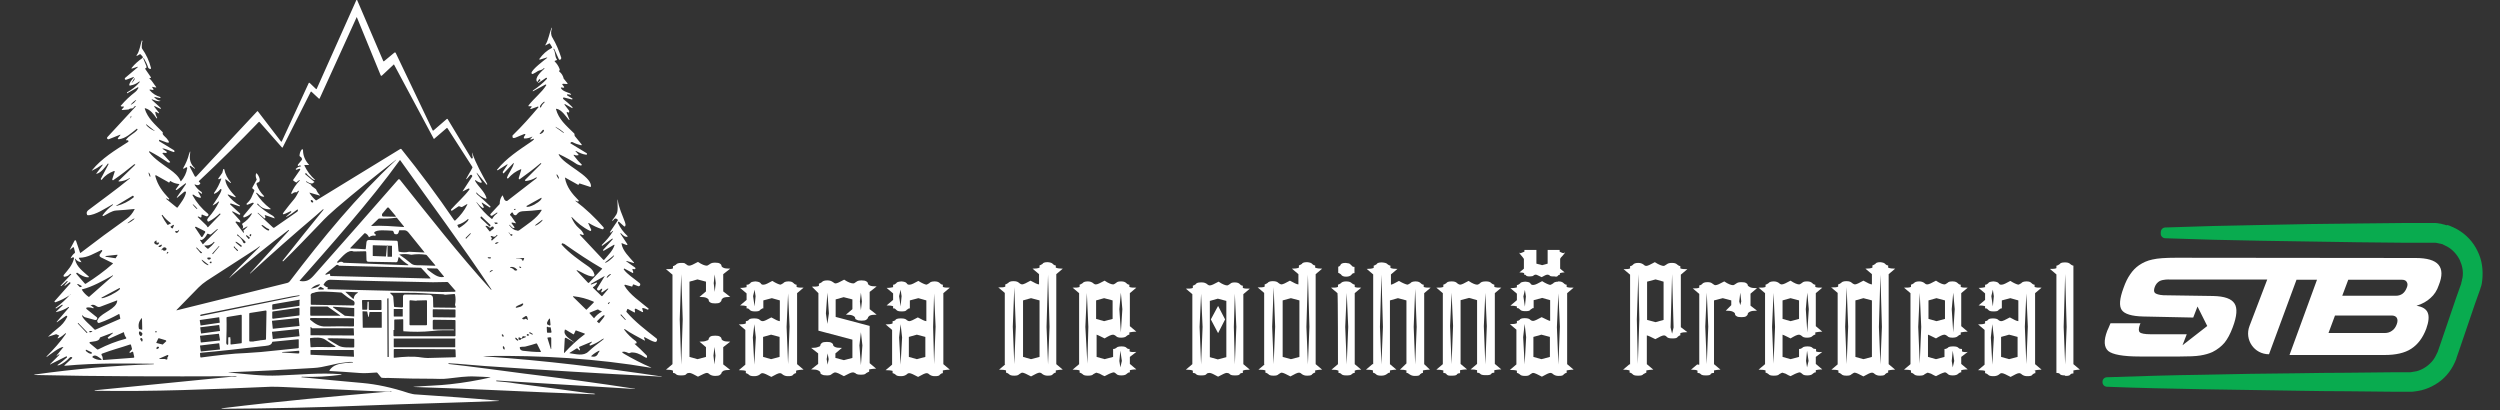 <?xml version="1.0" encoding="utf-8"?>
<!-- Generator: Adobe Illustrator 25.0.0, SVG Export Plug-In . SVG Version: 6.00 Build 0)  -->
<svg version="1.1" xmlns="http://www.w3.org/2000/svg" xmlns:xlink="http://www.w3.org/1999/xlink" x="0px" y="0px"
	 viewBox="0 0 1000 164" style="enable-background:new 0 0 1000 164;" xml:space="preserve">
<rect x="0" y="0" width="1000" height="164" fill="#333333" stroke="none"/>
<style type="text/css">
	.st0{display:none;}
	.st1{display:inline;fill-rule:evenodd;clip-rule:evenodd;fill:#060201;}
	.st2{fill-rule:evenodd;clip-rule:evenodd;fill:#FFFFFF;}
	.st3{fill:#09AB4F;}
	.st4{fill:#FFFFFF;}
</style>
<g id="Layer_2" class="st0">
	<rect class="st1" width="1000" height="164"/>
</g>
<g id="Layer_1">
	<g>
		<g>
			<path class="st2" d="M37.1,143c1,0.7,2.1,1,3.3,1h0.1c0.1-0.1,0.1-0.2,0.1-0.3c0-0.1,0-0.1-0.1-0.1c-0.9-0.6-2.3-2-3.4-1.1
				C36.9,142.8,36.9,142.9,37.1,143 M65.9,143.6l0.6,0.2c0.2,0.1,0.3,0,0.4-0.1c0.1-0.2,0.1-0.4,0-0.6c0.2-0.3,0.4-0.5,0.4-0.8
				c0.1-0.3-0.1-0.3-0.3-0.3l-3.2,1.4c-0.1,0-0.1,0.1-0.1,0.1c0,0.1,0.1,0.1,0.1,0.1L65.9,143.6L65.9,143.6z M239.5,140.9l0.3-0.4
				c0-0.1,0-0.1,0-0.1c0-0.1-0.1-0.1-0.1-0.1h-0.1c-1.1,0.5-2.1,1.2-3,2c-0.2,0.2-0.2,0.3,0.1,0.3c1.3,0.3,2.2-0.2,2.6-1.4
				C239.4,141.2,239.5,141,239.5,140.9z M112.8,141l6.5,0.4c0.3,0,0.4-0.1,0.4-0.3v-0.5c0-0.3-0.1-0.3-0.3-0.3
				c-2.2,0.2-4.3,0.4-6.4,0.5C112.8,140.9,112.8,140.9,112.8,141C112.6,141,112.7,141,112.8,141z M36.8,141l-2.3-1.1h-0.1l-0.1,0.1
				v0.1c-0.1,0.2,0.3,0.6,1,1l0.1,0.1c0.6,0.3,1.2,0.4,1.3,0.2v-0.1V141C36.8,141,36.8,141,36.8,141z M157.8,143.1
				c3.5-0.4,7.4-0.7,10.9-0.1c0.8,0.1,1.6,0.2,2.4,0.2c3.7-0.1,7.3-0.2,11-0.3c0.1,0,0.2-0.1,0.2-0.2l-0.1-2.7
				c0-0.2-0.1-0.3-0.3-0.3l-24-0.1c-0.3,0-0.4,0.1-0.4,0.4v2.7C157.4,143.1,157.6,143.1,157.8,143.1L157.8,143.1z M124.2,141.8
				c0,0.1,0.1,0.1,0.1,0.1l17.2,0.8c0.1,0,0.1-0.1,0.1-0.1l-0.1-2.5c0-0.1-0.1-0.1-0.1-0.1h-17.1c-0.1,0-0.1,0.1-0.1,0.2
				L124.2,141.8L124.2,141.8z M62.6,139.3c-0.1,0.3,0.1,0.4,0.3,0.3c0.3-0.1,0.6-0.3,0.7-0.5c0,0,0-0.1,0-0.1c0-0.1-0.1-0.2-0.2-0.3
				C62.9,138.6,62.6,138.8,62.6,139.3L62.6,139.3z M201.8,139.8c0.1-0.1,0.1-0.4,0-0.8c-0.2-0.4-0.4-0.6-0.6-0.5
				c-0.1,0.1-0.1,0.4,0,0.8C201.4,139.7,201.7,139.9,201.8,139.8z M51.8,140.8l0.9-1c0.1-0.1,0.1-0.2,0.1-0.3l-0.4-1.5
				c-0.1-0.2-0.2-0.3-0.4-0.2c-3.8,1.3-7.1,2.1-11.3,3.7v0.1c-0.1,0.1-0.2,0.2-0.1,0.3v0.1c0.4,0.5,0.5,1,0.5,1.7
				c0,0.2,0.1,0.3,0.3,0.3l12-0.9c0.1,0,0.3-0.1,0.3-0.3l0,0l-0.4-1.8c0-0.1,0-0.1,0-0.1c-0.1-0.2-0.3-0.3-0.4-0.2l0,0l-0.8,0.4
				c0,0.1-0.1,0.1-0.1,0.1C51.8,141,51.8,141,51.8,140.8C51.8,140.8,51.8,140.8,51.8,140.8z M209.1,140.3c2.4,0.3,4.7,0.5,7.1,0.5
				c0.2-0.1,0.3-0.1,0.1-0.3l-1.5-3c-0.1-0.1-0.2-0.2-0.4-0.1c-1.3,0.4-2.5,0.8-3.8,1.1c-0.8,0.3-1.6,0.1-2.5,0.3
				c-0.1,0-0.2,0.1-0.2,0.3C208,139.8,208.3,140.1,209.1,140.3z M87.7,137.4c0-0.1-0.1-0.1-0.1-0.1l-7.5,0.9c-0.1,0-0.1,0.1-0.1,0.1
				l0.3,2.2c0,0.1,0.1,0.1,0.1,0.1l0,0l7.5-0.8c0.1-0.1,0.1-0.1,0.1-0.1L87.7,137.4z M240.3,136.1c-1.2,0.8-2.5,1.5-4.1,2.1
				c-0.1,0-0.1,0-0.1,0c-0.2,0-0.3-0.1-0.3-0.3c0-0.1,0-0.2,0.1-0.2l0.8-0.8c0.1,0,0.1-0.1,0.1-0.1c0-0.1-0.1-0.1-0.1-0.1h-0.1
				l-4.8,2c-0.2,0.1-0.3,0.3-0.1,0.4l0.3,0.7c0,0.1,0,0.1,0,0.1c0,0.1-0.1,0.3-0.3,0.2c-0.1,0-0.1,0-0.1-0.1l-0.6-0.6
				c-0.1-0.1-0.3-0.1-0.4,0l-2.7,1.7c-0.1,0.1-0.1,0.1-0.1,0.1c0,0.1,0.1,0.1,0.1,0.1c2.4,0.3,5.5,1.3,7.5-0.7
				c1.7-1.6,3.5-3,5.4-4.4l0.6-0.5c0.3-0.3,0.3-0.3-0.1-0.2C240.8,135.7,240.5,135.9,240.3,136.1L240.3,136.1z M108.9,136.8
				c-0.3,1.6-2.5,1.5-4,1.7c-9.4,1.1-17.6,2-24.6,2.6c-0.2,0.1-0.3,0.1-0.3,0.3l0.1,1.3c0,0.2,0.1,0.3,0.3,0.3
				c6.1-0.8,12.2-1.6,18.3-1.8c1.9-0.1,3.8-0.3,5.7-0.4c5-0.5,9.9-1,14.8-1.5c0.1,0,0.3-0.1,0.3-0.3v-3.1c0-0.1-0.1-0.2-0.2-0.2
				l-10.3,1C109,136.7,108.9,136.8,108.9,136.8L108.9,136.8z M62.6,136.9c0,0-0.1,0.1-0.1,0.1c0,0.1,0.1,0.2,0.1,0.2l2.4,0.6h0.1
				c0.1,0,0.1,0,0.1-0.1l1.2-1.1c0.1-0.1,0.1-0.1,0.1-0.2c0-0.1-0.1-0.2-0.2-0.3l-2.7-0.8h-0.1c-0.1,0-0.1,0.1-0.2,0.1L62.6,136.9
				L62.6,136.9z M182.2,135.5c0-0.1-0.1-0.1-0.1-0.1h-24.5c-0.1,0-0.1,0.1-0.1,0.1v3.2c0,0.1,0.1,0.2,0.1,0.2H182
				c0.1,0,0.1-0.1,0.1-0.2V135.5z M56.9,135.5c-0.1-0.1-0.2-0.3-0.4-0.3c-0.3,0-0.4,0.2-0.4,0.4c0,0.1,0,0.2,0.1,0.3l0.4,0.6
				c0.1,0.2,0.3,0.2,0.3,0C57.1,136.1,57.1,135.8,56.9,135.5z M131,135.6c1.5,1,3,1.8,4.5,2.7c1.6,0.9,4.1,0.6,5.9,0.7l0,0
				c0.1,0,0.3-0.1,0.3-0.3v-2.9c0-0.2-0.1-0.3-0.3-0.3c-3.3-0.1-6.5-0.2-9.8-0.2c-0.1,0-0.2,0-0.3,0.1c-0.1,0-0.2,0.1-0.3,0.1
				C130.9,135.4,130.9,135.5,131,135.6C130.9,135.6,130.9,135.6,131,135.6L131,135.6z M124.5,138.9c3.7-0.3,6.4,0.1,9.5-0.1
				c0.3,0,0.3-0.1,0.1-0.3c-1.3-0.8-2.7-1.8-4.1-2.7c-1.5-1-4-0.8-5.7-0.6c-0.2,0-0.3,0.1-0.3,0.3l0.2,3
				C124.2,138.9,124.3,138.9,124.5,138.9L124.5,138.9z M206.8,135.5c-0.1-0.3-0.3-0.4-0.6-0.4c-0.1-0.1-0.2,0-0.1,0.2
				c0.1,0.4,0.4,0.7,0.8,0.9c0.1,0,0.1,0.1,0.1,0.1c0.1,0,0.3-0.1,0.3-0.3c0-0.1-0.1-0.1-0.1-0.2c0,0-0.1,0-0.1-0.1
				C206.9,135.6,206.8,135.6,206.8,135.5L206.8,135.5z M220.1,134.9l-0.9,0.1c-0.2,0-0.3,0.1-0.2,0.3l1.3,4.2c0,0.1,0.1,0.1,0.1,0.1
				c0.1,0,0.1-0.1,0.1-0.1v-4.1C220.5,135,220.3,134.9,220.1,134.9z M208.6,135.4l-0.8-0.4c-0.1-0.1-0.1-0.1-0.1-0.1
				c-0.1,0-0.3,0.1-0.3,0.3v0.4c0,0.1,0.1,0.3,0.2,0.3c0.4,0.1,0.7,0.1,0.9-0.3l1.7-0.7c0.3-0.1,0.3-0.3,0-0.3l-0.8-0.1
				c-0.2-0.1-0.4,0-0.4,0.2L208.6,135.4z M201.1,134.7c0.1,0.1,0.2,0.1,0.3-0.1c0.1-0.3,0-0.6-0.3-0.8c0-0.1-0.1-0.1-0.1-0.1
				c-0.1,0-0.3,0.1-0.3,0.3c0,0.1,0,0.1,0.1,0.2L201.1,134.7z M211.6,133.9c-0.3-0.2-0.4-0.3-0.5-0.3c-0.1,0-0.2,0.1-0.3,0.1
				c-0.1,0.2-0.2,0.4,0,0.5c0.1,0.1,0.2,0.1,0.3,0.1c0.2,0,0.4-0.1,0.5-0.2C211.7,134.1,211.7,134,211.6,133.9
				C211.7,134,211.7,134,211.6,133.9L211.6,133.9z M87.6,133.6c0-0.1-0.1-0.1-0.1-0.1l0,0l-7.4,0.8c-0.1,0-0.1,0.1-0.1,0.1l0.3,2.5
				c0,0.1,0.1,0.1,0.1,0.1l7.5-0.8c0.1,0,0.1-0.1,0.1-0.1v-0.1L87.6,133.6z M212.1,133.4c0.2,0.2,0.4,0.3,0.8,0.4c0,0.1,0,0.1,0,0.1
				c0.1,0,0.2-0.1,0.2-0.2c0-0.1,0-0.1-0.1-0.2l-1-0.6c0-0.1-0.1-0.1-0.1-0.1c-0.1,0-0.1,0.1-0.1,0.1v0.1
				C211.7,133.3,211.9,133.5,212.1,133.4L212.1,133.4z M43.1,135l2-1.7c0.1,0,0.1-0.1,0.1-0.1c0-0.1-0.1-0.1-0.1-0.1H45l-4.8,1.8
				c-0.2,0.1-0.3,0.2-0.3,0.4c-0.3,1.3-2.8,1.3-3.9,1.5c-0.1,0-0.2,0.1-0.2,0.3c0,0.1,0.1,0.1,0.1,0.2l2.9,2.4
				c0.1,0.1,0.2,0.1,0.3,0.1c0.1,0,0.1,0,0.3-0.1c3.5-1.8,7.1-3.2,10.9-4.2c0.1,0,0.1,0,0.1,0c0.1-0.1,0.1-0.2,0.1-0.3v-0.1
				c-0.5-0.6-0.8-1.3-0.9-2.1l0,0c0-0.1-0.1-0.1-0.2-0.1l0,0l-5.8,2.6c-0.1,0-0.1,0-0.1,0c-0.1,0-0.3-0.1-0.3-0.3
				C43,135.1,43,135,43.1,135L43.1,135z M56,132.6c-0.3-0.1-0.4,0.1-0.4,0.3c-0.1,0.4,0,0.8,0.3,1.2c0.1,0.1,0.2,0.3,0.3,0.3
				c0.3,0.1,0.6-0.2,0.7-0.6c0.1-0.2,0.1-0.3,0-0.5C56.6,132.9,56.4,132.7,56,132.6z M62.2,132.9c0.1,0.1,0.3,0.1,0.4,0
				c0.1-0.1,0.1-0.3,0-0.4s-0.3-0.1-0.4,0C62,132.7,62,132.9,62.2,132.9L62.2,132.9z M35.9,132.9c0.4,0.1,0.7-0.1,1-0.4
				c0.1-0.1,0.1-0.1-0.1-0.1H36c-0.1,0-0.3,0.1-0.3,0.3C35.7,132.8,35.7,132.8,35.9,132.9L35.9,132.9z M229.4,136.8l-2.9-1.6
				c-0.3-0.2-0.5-0.1-0.6,0.3l-0.3,5.5v0.1c0,0.1,0.1,0.1,0.1,0.1l0,0c2.5-2.7,5.2-5.3,8.2-7.5c0.1-0.1,0.1-0.2-0.1-0.3l-3.3-1.2
				c-0.1-0.1-0.3,0-0.3,0.1l-0.6,1.3c-0.1,0.1-0.1,0.2-0.3,0.1l-3-1.8c-0.3-0.1-0.4-0.1-0.4,0.2c-0.7,2.1,2.2,3.5,3.6,4.7
				c0,0,0,0,0,0.1s0,0.1-0.1,0.1L229.4,136.8L229.4,136.8z M119.5,131.7c0-0.1-0.1-0.1-0.1-0.1l0,0l-10.5,1.1
				c-0.1,0-0.1,0.1-0.1,0.1l0,0l0.3,2.7c0,0.1,0.1,0.1,0.1,0.1l0,0l10.5-1.1c0.1,0,0.1-0.1,0.1-0.1L119.5,131.7L119.5,131.7z
				 M124.4,130.8c0,0-0.1,0-0.1,0s-0.1,0.1-0.1,0.1v3.1c0,0.1,0.1,0.1,0.1,0.1l17.2,0.1c0.1,0,0.1-0.1,0.1-0.1l-0.1-2.7
				c0-0.1-0.1-0.1-0.1-0.1h-16.5c0,0-0.1,0-0.1,0L124.4,130.8z M219.6,131c-0.2-0.1-0.4-0.3-0.7-0.3c-0.1,0-0.2,0.1-0.2,0.3l0.1,1.9
				c0,0.1,0.1,0.2,0.3,0.2h1.2c0.2,0,0.3-0.1,0.3-0.3l-0.3-1.7c0-0.1-0.1-0.2-0.2-0.2H219.6C219.6,131.1,219.6,131.1,219.6,131z
				 M87.7,130.1c0-0.1-0.1-0.1-0.1-0.1l0,0l-7.4,0.9c-0.1,0-0.1,0.1-0.1,0.1v0.1l0.3,2.2c0,0.1,0.1,0.1,0.1,0.1l0,0l7.4-1
				c0.1,0,0.1-0.1,0.1-0.1l0,0L87.7,130.1z M31.4,129.3c0-0.1-0.1-0.1-0.1-0.1c-0.1,0-0.1,0-0.1,0v0.1c-0.1,0.1-0.1,0.1-0.1,0.1
				c0,0.1,0,0.1,0.1,0.1l3.4,3.6c0.1,0.1,0.1,0.1,0.1,0.1c0.1,0,0.1,0,0.1-0.1h0.1c0-0.1,0.1-0.1,0.1-0.1c0,0,0-0.1-0.1-0.1
				L31.4,129.3z M219.2,129.9l0.6,0.3h0.1c0.1,0,0.3-0.1,0.3-0.3v-0.1l-0.2-2.1c0-0.3-0.1-0.4-0.4-0.1c-0.4,0.5-0.6,1-0.8,1.5
				C218.8,129.6,218.8,129.8,219.2,129.9z M157.4,131.8v2.4c0,0.2,0.1,0.3,0.3,0.3h24.2c0.2,0,0.3-0.1,0.3-0.3v-5.9
				c0-0.2-0.1-0.3-0.3-0.3l-8.3-0.1c-0.4,0-0.5,0.2-0.5,0.5v3.1c0,0.1,0.1,0.3,0.3,0.3h8c0.1,0,0.1,0,0.1,0.1c0,0,0,0.1,0.1,0.1
				c0,0.1,0,0.1-0.1,0.1c-3,0-5.6-0.1-8.7,0.3c-3.8,0.4-7.6,0.4-11.5,0.1c0.1-0.1,0.1-0.3,0-0.4v-4.2c0-0.1-0.1-0.3-0.2-0.2
				l-3.2,0.1c-0.1,0-0.2,0.1-0.2,0.3v3.9H157.4z M55.6,131.6l1.1,0.3c0.1,0.1,0.2-0.1,0.2-0.1l-0.1-4.3c0-0.1-0.1-0.2-0.2-0.2
				c-0.1,0-0.1,0.1-0.1,0.1C55.5,128.7,55.2,130,55.6,131.6C55.5,131.6,55.5,131.6,55.6,131.6L55.6,131.6z M124.2,128
				c1.9,1.6,3.6,2.7,6.2,2.6c3.6-0.1,7.3-0.1,10.9,0c0.2,0,0.3-0.1,0.3-0.3v-2.7c0-0.2-0.1-0.3-0.3-0.3l-16.9-0.1
				c-0.3,0-0.4,0.2-0.4,0.4C124,127.8,124.1,128,124.2,128z M119.5,127.3c0-0.1-0.1-0.1-0.1-0.1l0,0l-10.5,1.1
				c-0.1,0-0.1,0.1-0.1,0.1v0.1l0.3,2.9c0,0.1,0.1,0.1,0.1,0.1l0,0l10.5-1.1c0.1,0,0.1-0.1,0.1-0.1L119.5,127.3z M87.7,127
				c0-0.1-0.1-0.1-0.1-0.1l0,0L80,128c-0.1,0-0.1,0.1-0.1,0.1l0,0l0.3,2c0,0.1,0.1,0.1,0.1,0.1l0,0l7.5-1.1c0.1,0,0.1-0.1,0.1-0.1
				v-0.1L87.7,127z M210.1,127.5c0.3,0,0.5,0.1,0.7,0.3c0.3,0.3,0.4,0.3,0.3-0.2c-0.1-0.3-0.1-0.7-0.3-1c-0.1-0.1-0.2-0.2-0.3-0.2
				c-0.1,0-0.1,0-0.2,0l-1.3,0.8c-0.1,0.1-0.1,0.1-0.1,0.2s0.1,0.2,0.1,0.2c0.4,0.2,0.7,0.2,1,0C210,127.5,210,127.5,210.1,127.5z
				 M91.9,134.9c-0.1,0.1-0.1,0.1,0.3,0.1c-0.1,0.3-0.1,0.5,0,0.7v1.9c0,0.1,0.1,0.2,0.2,0.2l1.7-0.2l2.4-0.3c0.1,0,0.2-0.1,0.2-0.3
				v-10.8c0-0.1-0.1-0.3-0.3-0.3l0,0l-5.5,0.9c-0.1,0-0.3,0.1-0.3,0.3c0.1,3.4,0,6.8-0.1,10.1c0,0.1,0,0.2,0.1,0.3
				c0.1,0.1,0.1,0.3,0.1,0.3c0.1,0.1,0.1,0.1,0.3,0.1c0.1,0,0.3-0.1,0.3-0.3v-2.4c0-0.2,0.1-0.3,0.3-0.4L91.9,134.9L91.9,134.9z
				 M238.9,128.7l0.6,0.5c0,0,0.1,0.1,0.1,0.1s0.1,0,0.1-0.1l0.1-0.1c1.3-1.5,2.2-2.7,2-2.9l-0.1-0.1c-0.2-0.2-1.4,0.8-2.7,2.2
				l-0.1,0.1c0,0.1-0.1,0.1-0.1,0.1C238.8,128.5,238.8,128.6,238.9,128.7L238.9,128.7z M248.5,125.8c0,0-0.1-0.1-0.1-0.1
				c-0.1,0-0.1,0-0.1,0.1v0.1c0,0.1-0.1,0.1-0.1,0.1c0,0.1,0.1,0.1,0.1,0.1l1.7,1.8c0.1,0.1,0.1,0.1,0.1,0.1s0.1,0,0.1-0.1l0,0
				c0.1-0.1,0.1-0.1,0.1-0.1c0-0.1,0-0.1-0.1-0.1L248.5,125.8z M147.5,126.7c0,0.1-0.1,0.1-0.1,0.1s-0.1-0.1-0.1-0.1l-0.4-2
				c0-0.1-0.1-0.1-0.1-0.1l-1.7-0.1l0,0c-0.1,0-0.1,0.1-0.1,0.1l0.1,6.4c0,0.1,0.1,0.1,0.1,0.1h7.4c0.1,0,0.1-0.1,0.1-0.1v-6.1
				c0-0.1-0.1-0.1-0.1-0.1h-4.7c-0.1,0-0.1,0.1-0.1,0.1L147.5,126.7z M101.4,136.6c0.1-0.1,0.3-0.1,0.4-0.1l2-0.3
				c0.3-0.1,0.4-0.1,0.6-0.1l1.7-0.2c0.2,0,0.3-0.1,0.3-0.3l0.2-11.1c0-0.1-0.1-0.3-0.3-0.3l0,0l-6.4,1c-0.1,0.1-0.2,0.1-0.2,0.3
				v10.8c0,0.2,0.1,0.3,0.3,0.3L101.4,136.6z M235.9,125.4l1.6,1.8c0.1,0.1,0.1,0.1,0.1,0.1c0.1,0,0.1,0,0.1-0.1
				c0.8-1,1.7-1.8,2.8-2.4c0.3-0.2,0.3-0.3-0.1-0.4c-0.4-0.1-0.7-0.3-1-0.5c-0.1-0.1-0.1-0.1-0.3-0.1c-0.1,0-0.1,0-0.1,0l-3.2,1.3
				C235.8,125.2,235.8,125.3,235.9,125.4z M182.2,124c0-0.1-0.1-0.2-0.2-0.2l-8.7-0.1l0,0c-0.1,0-0.2,0.1-0.2,0.2v2.8
				c0,0.1,0.1,0.2,0.2,0.2l8.7,0.1c0.1,0,0.2-0.1,0.2-0.3V124z M161.1,123.7c0-0.1-0.1-0.1-0.1-0.1h-3.4c-0.1,0-0.1,0-0.1,0.1v2.8
				c0,0.1,0.1,0.1,0.1,0.1h3.4c0.1,0,0.1,0,0.1-0.1V123.7z M108.9,127.2c0,0.1,0.1,0.3,0.3,0.3l0,0l10.4-1.3c0.1,0,0.2-0.1,0.2-0.2
				v-2.6c0-0.1-0.1-0.3-0.3-0.3l0,0l-10.4,1.5c-0.1,0.1-0.2,0.1-0.2,0.3V127.2z M133.3,122.7c-0.1,0-0.1,0.1-0.1,0.2
				c0,0.1,0,0.1,0.1,0.1l4.5,3.2c0,0.1,0.1,0.1,0.1,0.1l3.7,0.3l0,0c0.1,0,0.1-0.1,0.1-0.1v-3.2c0-0.1-0.1-0.1-0.1-0.1L133.3,122.7z
				 M136,126.1l-4.7-3.3c-0.1-0.1-0.3-0.2-0.5-0.2h-6.4c-0.2,0-0.3,0.1-0.3,0.3v3c0,0.3,0.1,0.4,0.3,0.4H136
				C136.2,126.3,136.2,126.2,136,126.1L136,126.1z M208.9,121.4c-0.8,0.5-1.8,0.7-2.5,1.3c-0.1,0.1-0.1,0.1-0.1,0.2
				c0,0.1,0.1,0.2,0.2,0.2h0.1c1-0.3,2.2-0.3,2.7-1.4v-0.1c0-0.1-0.1-0.2-0.2-0.2C208.9,121.3,208.9,121.4,208.9,121.4z
				 M243.4,121.6l0.4-0.4c0.3-0.3,0.2-0.3-0.1-0.3c-0.3,0.1-0.4,0.3-0.5,0.4c0,0,0,0.1,0,0.1C243.1,121.6,243.2,121.7,243.4,121.6
				C243.2,121.7,243.3,121.7,243.4,121.6L243.4,121.6z M166.9,120.2l-0.5,0.1l-2.3-0.2c-0.2,0-0.3,0.1-0.3,0.3v9.4
				c0,0.1,0.1,0.3,0.3,0.3h6.4c0.1,0,0.3-0.1,0.3-0.3v-9.4c0-0.1-0.1-0.3-0.2-0.3L166.9,120.2L166.9,120.2z M147.5,120.9v2.8
				c0,0.2,0.1,0.3,0.3,0.3h4.5c0.1,0,0.3-0.1,0.3-0.3v-3.4c0-0.1-0.1-0.3-0.3-0.3h-7.2c-0.2,0-0.3,0.1-0.3,0.3l0.1,3.4
				c0,0.1,0.1,0.3,0.3,0.2h1.4c0.1,0,0.3-0.1,0.3-0.3l0.1-2.7c0-0.1,0.1-0.3,0.3-0.3C147.4,120.7,147.5,120.8,147.5,120.9
				L147.5,120.9L147.5,120.9z M36.4,122.2l1,0.8c0.1,0.1,0.1,0.1,0.1,0.1c0,0.1-0.1,0.2-0.2,0.2h-0.1c-0.8-0.3-1.5-0.4-2.4-0.3
				c-0.1,0-0.3,0.1-0.3,0.3c0,0.1,0.1,0.2,0.1,0.3l4,3.2c0.2,0.1,0.3,0.3,0.3,0.5c0,0.4-0.3,0.7-0.7,0.7c-0.1,0-0.1,0-0.2,0l-4-1.1
				c-0.2-0.1-0.3-0.1-0.5-0.3l-0.6-0.5H33c-0.1-0.1-0.2,0.1-0.2,0.1v0.1c0.5,1.6,3.8,4.1,5,5.5c0.1,0.1,0.2,0.1,0.3,0.1l9.8-4.3
				c0.2-0.1,0.3-0.2,0.2-0.3l-0.3-1.5c0-0.1-0.1-0.2-0.3-0.2c0,0-0.1,0.1-0.1,0.1c-2.4,1.3-4.9,2.5-7.5,3.4c-0.5,0.2-0.9,0.1-1-0.6
				c-0.1-0.2,0.1-0.5,0.4-1c1.7-2.6,7.3-3.9,7.6-7.2c0-0.1-0.1-0.2-0.2-0.1c-2.2,0.8-4.5,1.7-6.6,2.5c-1.5,0.6-1.9-1.4-3.8-0.6
				c-0.1,0.1-0.1,0.1-0.1,0.1C36.4,122.2,36.4,122.2,36.4,122.2L36.4,122.2z M119.8,120.3c0.1-0.1,0.1-0.2,0.1-0.3
				c-0.1-0.1-0.1-0.1-0.2-0.1l0,0l-10.5,1.8c-0.2,0.1-0.3,0.1-0.3,0.3v1.7c0,0.1,0.1,0.2,0.3,0.2l10.3-1.5c0.2,0,0.3-0.1,0.3-0.3
				v-1.5C119.7,120.4,119.8,120.4,119.8,120.3z M155.4,119.4c0-0.1-0.1-0.1-0.1-0.1l-0.3,0.1c-0.1,0-0.1,0-0.1,0.1l0.1,23.2
				c0,0.1,0.1,0.1,0.1,0.1h0.3c0.1,0,0.1-0.1,0.1-0.1L155.4,119.4z M237.4,121.1c0.2-0.2,0.2-0.4-0.1-0.5c-2.5-1.1-5.1-1.8-7.9-2.1
				h-0.1c-0.1,0.1-0.1,0.1-0.1,0.2c0,0,0,0.1,0.1,0.1l5.1,5c0.1,0.1,0.2,0.1,0.3,0L237.4,121.1z M117,118.5
				c-12.2,2.4-24.3,4.8-36.5,7.3c-0.1,0-0.3,0.1-0.3,0.1c-0.1,0.1-0.1,0.2-0.1,0.3l0,0c0,0.1,0.1,0.2,0.2,0.2h0.1l37.3-7.6l2-0.4
				l0.1-0.1c0-0.1,0-0.1,0-0.1c0-0.1,0-0.1-0.1-0.1L117,118.5L117,118.5z M182,122c0.3-1.5,0.3-2.9,0-4.2c0-0.1-0.1-0.2-0.3-0.2
				l-3.8,0.3c-0.1-0.1-0.3-0.2-0.8-0.2c-2.5-0.1-5.2-0.2-7.7-0.4c-4.3-0.3-8.8-0.1-13.2-0.2c-0.2,0-0.3,0.1-0.1,0.2l1,1
				c0.1,0.1,0.1,0.3,0.2,0.4l0.3,3.8c0,0.2,0.1,0.3,0.3,0.3l2.9,0.2l0,0c0.2,0,0.3-0.1,0.4-0.3v-4.1c0-0.4,0.3-0.8,0.8-0.8l9.8,0.1
				c0.8,0,1.4,0.6,1.4,1.3l0.1,3.6c0,0.1,0.1,0.2,0.2,0.2l8.5,0.1c0.1,0,0.3-0.1,0.3-0.3C182.2,122.6,182.2,122.3,182,122L182,122z
				 M138.3,116.9l2.9,2.6c0.2,0.1,0.3,0.1,0.3-0.1c0.1-1,0.6-1.7,1.5-2.2c0.3-0.1,0.3-0.2-0.1-0.3l-4.7-0.2
				C138.3,116.8,138.2,116.8,138.3,116.9z M125.6,117.1c-1,0.1-1.5,0.5-1.3,1.4v3.2c0,0.1,0.1,0.2,0.2,0.2l16.9,0.3
				c0.1,0,0.2-0.1,0.3-0.2c0.3-0.9,0.1-1.5-0.5-1.8c-1.7-0.8-3.1-2-4.5-3.1c-0.1-0.1-0.3-0.1-0.4-0.1
				C131.8,116.7,127.1,116.3,125.6,117.1z M47.8,115.2l-7.1,3.8c-0.1,0-0.1,0-0.1,0.1v0.1l0,0l0,0c0.1,0.3,1.9-0.3,4-1.3l0.1-0.1
				l0,0c2-1,3.5-2.1,3.3-2.4l-0.1-0.1C47.8,115.2,47.8,115.2,47.8,115.2L47.8,115.2z M129.3,115.3l-0.9-0.5
				c-0.2-0.1-0.4-0.1-0.5,0.1l-0.5,0.4c-0.1,0.1-0.1,0.1-0.1,0.2s0.1,0.3,0.3,0.3h1.7C129.7,115.7,129.7,115.5,129.3,115.3
				L129.3,115.3z M124.5,115.5c1.1-0.3,2.7-0.5,3.4-1.5c0-0.1,0.1-0.1,0.1-0.1c0-0.1-0.1-0.2-0.2-0.2l0,0c-1.3,0.2-2.4,0.8-3.3,1.7
				C124.3,115.5,124.3,115.5,124.5,115.5z M32.5,114.3l-1.3-0.7h-0.1c-0.1,0-0.2,0.1-0.2,0.2c0,0.1,0,0.1,0.1,0.1l0.9,0.9
				c0,0.1,0.2,0,0.5,0c0.1,0,0.2-0.1,0.3-0.3C32.6,114.4,32.6,114.3,32.5,114.3L32.5,114.3z M176.9,116.8l5-0.1
				c0.2,0,0.3-0.1,0.3-0.3c0-0.1,0-0.2-0.1-0.2l-2.8-3.2c-0.1-0.1-0.3-0.2-0.4-0.2l-5.7,0.1c-13.8-0.3-27.5-0.5-41.2-1
				c-1,0-1.8,0.6-2.5,1.8c-0.1,0.1-0.1,0.3,0.1,0.4c0.4,0.4,0.8,0.7,1.4,0.8c0.1,0,0.2,0.1,0.1,0.3l-0.1,0.3c0,0.1,0.1,0.2,0.1,0.2
				L176.9,116.8z M238.8,113.3c-0.4,0.6-0.9,1.2-1.5,1.5c-0.1,0.1-0.2,0.2-0.1,0.3l3.4,3.3c0.1,0.1,0.3,0.1,0.4-0.1l2.3-2.7v-0.1
				c0-0.1-0.1-0.1-0.1-0.1c-0.1,0-0.1,0-0.1,0l-2.2,1.5c-0.1,0-0.1,0-0.1,0.1c-0.1,0-0.3-0.1-0.3-0.3c0,0,0-0.1,0-0.1l0.4-0.9v-0.1
				c0-0.1-0.1-0.2-0.2-0.1h-0.1l-0.8,0.6c-0.1,0.1-0.3,0.1-0.4,0.1c-0.3,0-0.6-0.3-0.6-0.6c0-0.1,0-0.2,0.1-0.3l2.9-4.7
				c0.1-0.2,0.1-0.3-0.1-0.1l-5.3,3c-0.1,0.1-0.1,0.1-0.1,0.1c0,0.1,0.1,0.2,0.2,0.2h0.1l2-0.8h0.1
				C238.8,113.1,238.8,113.2,238.8,113.3C238.8,113.3,238.8,113.3,238.8,113.3L238.8,113.3z M32.8,116c0.6,1,1.7,2.1,2.6,2.7
				c0.1,0.1,0.3,0.1,0.4-0.1l9.3-8.2c0.1-0.1,0.1-0.1,0.1-0.1c0-0.1-0.1-0.2-0.1-0.2c-0.1,0-0.1,0.1-0.1,0.1c-3.6,2-8,4.5-12,5.5
				C32.7,115.7,32.7,115.9,32.8,116z M244.2,109.6c-0.5,0.1-1.3,0.8-1.5,1.3v0.1c0,0,0,0.1,0.1,0.1c0,0,0,0,0.1,0l1.4-1.3l0.1-0.1
				C244.4,109.6,244.3,109.6,244.2,109.6C244.3,109.6,244.2,109.6,244.2,109.6L244.2,109.6z M196,108.9l1.1-0.7v-0.1
				c0,0,0-0.1-0.1-0.1c-0.5,0.1-0.9,0.3-1.1,0.7C195.8,108.9,195.9,109,196,108.9L196,108.9z M171.1,107.9c2,1.5,4,3.3,6.3,2.9
				c0.2-0.1,0.3-0.1,0.1-0.3l-2.4-2.9c-0.1-0.1-0.3-0.2-0.4-0.2l-3.8-0.1l0,0c-0.1,0-0.1,0.1-0.1,0.2l0,0
				C170.9,107.7,171,107.8,171.1,107.9C171,107.8,171.1,107.8,171.1,107.9z M208.2,107.2L208.2,107.2c0.1,0,0.3-0.1,0.3-0.2
				c0-0.1,0-0.1-0.1-0.1l-0.4-0.3c0,0-0.1-0.1-0.1-0.1s-0.1,0.1-0.1,0.2C207.7,107,207.9,107.2,208.2,107.2L208.2,107.2z M204,107
				c0.7,0.2,1.3,0.5,1.7,1c0.3,0.3,0.6,0.3,1.1,0.1c0.1-0.1,0.1-0.1,0.1-0.2c-0.8-0.9-1.7-1.3-2.8-1.1c-0.1,0-0.1,0.1-0.1,0.2
				C203.9,106.9,204,107,204,107L204,107z M132.1,110.4l39.9,1c0.3,0,0.3-0.1,0.1-0.3l-3.5-3.8c-0.1-0.1-0.3-0.2-0.4-0.2l-32.2-0.8
				c-0.3,0.1-0.5-0.1-0.8-0.3c-0.2-0.1-0.4-0.1-0.6,0l-4.3,3.5c-0.1,0.1-0.1,0.1-0.1,0.1c-0.1,0.1,0,0.3,0.1,0.3c0.1,0,0.1,0,0.1,0
				l1.3-0.4c0.1-0.1,0.3,0,0.3,0.2C132.1,110.1,132.1,110.2,132.1,110.4L132.1,110.4z M84,105.2l0.3,0.1h0.1c0.1,0,0.1-0.1,0.2-0.1
				v-0.3v-0.1c0-0.1-0.1-0.2-0.2-0.2c-0.1,0-0.1,0-0.1,0l-0.3,0.2c-0.1,0-0.1,0.1-0.1,0.1C83.9,105.1,83.9,105.2,84,105.2L84,105.2z
				 M80.8,103.9C80.8,103.9,80.8,103.9,80.8,103.9c-0.1-0.1-0.1,0-0.1,0.1v0.1c0.6,0.9,1.5,1.6,2.5,2c0.1,0,0.1,0,0.1-0.1
				c0-0.1,0-0.1,0.1-0.1l0,0L80.8,103.9L80.8,103.9z M206.5,103.5c0.8,0,2.2-0.3,2.5,0.7c0.1,0.3,0.2,0.3,0.3,0l0.3-0.6
				c0.1-0.3,0.1-0.4-0.3-0.4l-2.9,0.2C206.5,103.4,206.5,103.4,206.5,103.5C206.5,103.4,206.5,103.4,206.5,103.5L206.5,103.5
				L206.5,103.5z M84.2,103.6c0.1-0.1,0.1-0.1,0.1-0.3c0-0.1-0.1-0.3-0.3-0.3h-0.8c-0.1,0-0.1,0-0.2,0.1c-0.1,0.1-0.1,0.3,0,0.5
				c0.1,0.1,0.1,0.1,0.2,0.1C83.4,103.9,83.7,103.9,84.2,103.6z M196.1,103.4c0.1,0,0.1-0.1,0.2-0.1c0.1-0.1,0.1-0.3,0-0.3
				c-0.1-0.1-0.1-0.1-0.2-0.1h-0.9c-0.1,0-0.1,0.1-0.1,0.2c0,0.1,0.1,0.1,0.1,0.1C195.4,103.4,195.7,103.4,196.1,103.4L196.1,103.4z
				 M245.6,102.1l-3.5,2.8L242,105l0,0h0.1H242c0.2,0.3,1.1-0.3,2-1l0.1-0.1C245.1,103.1,245.8,102.3,245.6,102.1L245.6,102.1
				C245.6,102.1,245.6,102.1,245.6,102.1L245.6,102.1L245.6,102.1z M42.3,102.4c-0.1,0-0.1,0.1-0.1,0.2c0,0.1,0.1,0.1,0.1,0.1
				l3.9,0.6l0,0c0.1,0,0.1,0,0.1-0.1l0.7-1.1c0-0.1,0-0.1,0-0.1c0-0.1-0.1-0.1-0.1-0.1l0,0L42.3,102.4z M167.8,106.1l6.2,0.2
				c0.1,0,0.2-0.1,0.1-0.2l-3.3-3.9c-0.1-0.1-0.3-0.3-0.4-0.3c-1.9-0.3-3.9-0.3-5.9,0c-1.4-0.3-3-0.4-4.7-0.1
				c-0.1,0.1-0.1,0.1,0,0.1c1.5,1,3,2.1,4.4,3.3C165.3,106.2,166.4,106.1,167.8,106.1L167.8,106.1z M66.7,101.4
				c0.1,0.1,0.3,0,0.4-0.1c0.2-0.2,0.3-0.4,0.2-0.5s-0.3-0.1-0.4,0.1C66.7,101.1,66.6,101.3,66.7,101.4z M137.4,105.1l25.7,1
				c0.3,0,0.4-0.1,0.1-0.3c-1.3-0.8-2.4-1.7-3.5-2.9c-0.1-0.1-0.3-0.1-0.3,0.1l-0.3,1.3c-0.1,0.4-0.3,0.6-0.7,0.6l-11.1-0.2
				c-0.4,0-0.6-0.3-0.7-0.6l-0.1-3.3c0-0.1-0.1-0.3-0.3-0.3l-4.7,0.1c-2.3-1-4.5,2-6.6,4.1c-0.1,0.1-0.1,0.3,0,0.3
				c0.1,0.1,0.1,0.1,0.3,0.1s0.3-0.1,0.4-0.2C136.4,104.6,136.9,104.6,137.4,105.1z M32.7,104.9c-1.1-0.1-1.9-0.5-2.5-1.3
				c-0.2-0.3-0.3-0.3-0.2,0.1c0.6,3.1,3.4,5,5.5,6.9c0.1,0.1,0.1,0.3-0.1,0.3c-1.3,0.2-3.4-1-4.5-1.8c-0.1,0-0.1,0-0.1,0
				c-0.1,0-0.3,0.1-0.3,0.3c0,0.1,0,0.1,0.1,0.2l3.3,3.8c0.1,0.1,0.3,0.2,0.4,0.1c3.8-2.4,7.4-5,10.8-8c0.1-0.1,0.1-0.3-0.1-0.3
				l-4.5-2.2c-0.8-0.4-0.9-0.9-0.4-1.5l0.8-1.1c0-0.1,0-0.1,0-0.1c0-0.1-0.1-0.2-0.2-0.3c-0.1,0-0.1,0-0.1,0
				c-2.9,1.3-5.5,3.1-8.9,3.1c-0.2,0-0.2,0.1-0.1,0.3l1,1.5C32.9,104.8,32.9,104.9,32.7,104.9z M80.1,101.1c0.2,0.2,0.4,0.3,0.6,0.1
				c0.2-0.1,0.2-0.2,0-0.3c-0.6-0.4-1.2-1-1.7-1.6c-0.1-0.1-0.1-0.1-0.2-0.2c-0.1,0-0.1-0.1-0.2-0.1c-0.2,0-0.2,0.1-0.1,0.2
				C79.4,100.2,79.9,100.8,80.1,101.1z M65,99.9c0.3,0.4,0.8,0.5,1.3,0.2c0.1,0,0.1-0.1,0.1-0.1c0.3-0.3,0.3-0.6,0-0.8
				c0-0.1-0.1-0.1-0.1-0.1c-0.6-0.4-1.2-0.1-1.7,0.8v0.1l0.1,0.1c0.1,0,0.1,0,0.1-0.1C64.9,99.7,65,99.7,65,99.9z M94,98.8
				c-0.1-0.1-0.1-0.2-0.3-0.2c0,0,0,0-0.1,0s-0.1,0.1-0.1,0.2v0.1l1.3,1.4c0.1,0.1,0.1,0.1,0.1,0.1c0.1,0,0.3-0.1,0.3-0.3
				c0,0,0-0.1-0.1-0.1c-0.3-0.3-0.6-0.6-1-0.9C94.1,99,94,98.8,94,98.8z M87.7,98.6C87.8,98.6,87.8,98.5,87.7,98.6
				c0.1-0.1,0.1-0.1,0-0.1l0,0c0-0.1-0.1-0.1-0.1-0.1c0,0-0.1,0-0.1,0.1l-2.5,2.8c0,0.1-0.1,0.1-0.1,0.1c0,0.1,0,0.1,0.1,0.1v0.1
				c0.1,0,0.1,0.1,0.1,0.1s0.1-0.1,0.1-0.1L87.7,98.6L87.7,98.6z M154.8,98.1c0-0.1,0.1-0.1,0.1-0.1s0.1,0.1,0.1,0.1v4.5
				c0,0.1,0.1,0.1,0.1,0.1h1.6c0.1,0,0.1-0.1,0.1-0.1v-4.2c0-0.1-0.1-0.1-0.1-0.1l-7.5-0.2c-0.1,0-0.1,0.1-0.1,0.1v4.1
				c0,0.1,0.1,0.1,0.1,0.1l5.1,0.2l0,0c0.1,0,0.1,0,0.1-0.1L154.8,98.1L154.8,98.1z M64,98.8c0.4-0.1,0.6-0.3,0.7-0.6
				c0.1-0.3,0-0.4-0.3-0.3l-0.8,0.4l-0.1,0.1c-0.1,0.1-0.1,0.3,0,0.4h0.1C63.8,98.8,64,98.8,64,98.8z M224.7,97.9
				c2.9,3.3,7.2,6.3,10.8,8.8c1.1,0.8,1.9,1.7,2.2,2.9c0,0.1,0.1,0.1,0.1,0.3c0,0.4-0.3,0.7-0.7,0.7H237c-2.4-0.3-4-1.6-6.1-2.5
				c-0.4-0.1-0.4-0.1-0.1,0.3l4.4,4.7c0.1,0.1,0.3,0.1,0.4,0l5.2-5.5c0.1-0.1,0.1-0.3-0.1-0.3c-5-2.9-9.8-6.1-14.5-9.4
				c-0.3-0.3-0.6-0.4-1-0.5c-0.1-0.1-0.1-0.1-0.1-0.1c-0.3,0-0.5,0.3-0.5,0.5C224.7,97.7,224.7,97.8,224.7,97.9z M198.4,97.6
				l0.8-0.4c0.3-0.1,0.3-0.3-0.1-0.3c-0.4,0-0.8,0.1-1,0.4c0,0.1,0,0.1,0,0.1C198.1,97.6,198.2,97.6,198.4,97.6
				C198.3,97.6,198.4,97.6,198.4,97.6z M96.4,98.8l0.3-0.3v-0.1v-0.1l-0.1-0.1c-1.2-1-2.2-1.6-2.3-1.5l-0.1,0.1l0,0
				c-0.1,0.1,0.8,0.9,2,1.8L96.4,98.8L96.4,98.8C96.4,98.9,96.4,98.8,96.4,98.8L96.4,98.8L96.4,98.8z M85.6,96.7
				c-1,1.1-2.1,1.6-3.6,1.5c-0.3,0-0.3,0.1-0.1,0.3l1,0.9c0.1,0.1,0.3,0.1,0.4,0.1c1-0.8,1.8-1.6,2.5-2.5v-0.1
				C85.7,96.9,85.7,96.8,85.6,96.7C85.6,96.7,85.6,96.7,85.6,96.7z M62.6,96.8v-0.4c0-0.3-0.1-0.3-0.3-0.1l-0.4,0.3
				c-0.1,0.1-0.2,0.2-0.2,0.3c-0.1,0.4,0.3,0.8,0.8,0.9c0.2,0.1,0.4,0.1,0.5,0.1c0.3-0.1,0.4-0.3,0.6-0.6c0.1-0.2,0.1-0.3-0.2-0.3
				l-0.6,0.1h-0.1C62.7,97,62.6,96.9,62.6,96.8z M99.6,95.6l0.3-0.4c0,0,0,0,0-0.1s0-0.1,0-0.1L99.9,95c-0.7-0.6-1.3-1-1.4-0.9
				l-0.1,0.1c-0.1,0.1,0.4,0.7,1,1.3v0.1h0.1C99.6,95.6,99.6,95.6,99.6,95.6L99.6,95.6z M196.8,95.2l-0.3,0.6v0.1
				c0,0.1,0.1,0.3,0.3,0.3c0.1,0,0.1,0,0.1-0.1c0.7-0.6,1.4-1.2,2-1.8c0,0,0.1-0.1,0.1-0.1s-0.1-0.1-0.1-0.2l0,0
				c-0.1-0.1-0.2-0.1-0.3,0.1c-0.5,0.7-1.1,0.8-1.8,0.3c-0.1,0-0.1,0-0.2,0c-0.1,0-0.2,0.1-0.3,0.2c-0.1,0.1,0,0.2,0.1,0.3l0.3,0.2
				C196.8,95,196.9,95.1,196.8,95.2z M100,94.4c0.3,0.2,0.4,0.2,0.4-0.1l0.1-0.3c0.1-0.1-0.1-0.3-0.1-0.3c-0.2-0.1-0.3-0.1-0.4,0.1
				C99.7,94,99.8,94.3,100,94.4z M95.2,94.4c1,0.6,1.7,1.6,2.1,2.6c0.1,0.2,0.3,0.3,0.4,0.3c0.1,0,0.2,0,0.3-0.1
				c0.3-0.2,0.3-0.4,0.1-0.6c-0.6-0.8-2.2-1.8-2.9-2.7c0-0.1-0.1-0.1-0.2-0.1c-0.1,0-0.2,0.1-0.2,0.2v0.1
				C94.9,94.2,95,94.3,95.2,94.4z M186.8,95.1c0.5-0.5,1-1,1.5-1.6v-0.1c0-0.1-0.1-0.1-0.1-0.1c-0.1,0-0.1,0-0.1,0l-1.8,1.8
				c0,0.1-0.1,0.1-0.1,0.1c0,0.1,0.1,0.2,0.2,0.2h0.1C186.6,95.4,186.8,95.3,186.8,95.1L186.8,95.1z M204.2,94.1
				c0.1,0.2,0.3,0.3,0.5,0.2c0.1-0.1,0.3-0.2,0.3-0.3c0-0.2-0.1-0.3-0.3-0.3l0,0c-0.5,0-0.9-0.2-1-0.6c0-0.1-0.1-0.1-0.1-0.1h-0.1
				c-0.1,0-0.1,0.1-0.1,0.1V93c0.2,0.3,0.4,0.6,0.8,0.8C204.1,93.9,204.2,94,204.2,94.1z M157,92.3c-2.2-0.1-6.5-0.6-7.3,0.7
				c-0.1,0.2-0.1,0.3,0.1,0.4l0.4,0.3c0.1,0.1,0.1,0.2,0.1,0.3c0,0.2-0.1,0.3-0.3,0.3H150c-0.8-0.2-1.6,0-2.4,0.6
				c-0.4-0.8-0.8-1.3-1.5-1.6c-0.1-0.1-0.3,0-0.4,0.1l-5.5,5.7c-0.2,0.2-0.1,0.3,0.1,0.3l2.6,0.1l3.1,0.2c0.1,0.1,0.3-0.1,0.3-0.2
				l0.3-2.7c0.1-0.5,0.4-0.8,1-0.8l11,0.3c0.3,0,0.5,0.3,0.5,0.5l0.3,3.6c0,0.1,0.1,0.3,0.3,0.3c1.3,0.3,2.6,0.3,3.9,0l6.1,0.3
				c0.1,0,0.1-0.1,0.1-0.1c0-0.1,0-0.1-0.1-0.1c-2.1-2.6-4.2-5.2-6.3-7.8c-1.1-1.3-2-0.8-3.5-0.9c-0.1,0-0.3,0.1-0.3,0.3
				c-0.2,1-0.6,1.6-1.7,1.2c-0.1-0.1-0.3-0.2-0.3-0.3C157.5,92.7,157.3,92.4,157,92.3z M70.8,93.1c0.4-0.1,0.6-0.4,0.8-0.9
				c0.1-0.4,0-0.4-0.2-0.1c-0.3,0.4-0.6,0.4-1,0.3c-0.2-0.1-0.3,0-0.3,0.2c0,0.2,0.1,0.3,0.2,0.4C70.4,93.2,70.5,93.2,70.8,93.1z
				 M81.3,97.6l5.7-5.7c0.1-0.1,0.1-0.1,0.1-0.1c0-0.1-0.1-0.2-0.2-0.2c-0.1,0-0.1,0.1-0.1,0.1l-2.4,2c-0.1,0.1-0.3,0.1-0.4,0.1
				l-0.8-0.3c-0.1-0.1-0.3,0-0.4,0.2c-0.4,0.9-1.1,1.7-1.9,2.2c-0.1,0.1-0.3,0.1-0.4,0.1l-0.3-0.1c-0.2,0-0.3,0.1-0.1,0.3l1,1.5
				C81.1,97.7,81.2,97.7,81.3,97.6z M82.1,92.9c0-0.1,0-0.1,0-0.1c0-0.1-0.1-0.2-0.1-0.3l-3.6-1.8c-0.1,0-0.1,0-0.1,0
				c-0.1,0-0.3,0.1-0.3,0.3c0,0.1,0,0.1,0.1,0.1l2.4,3.6c0.1,0.1,0.1,0.1,0.3,0.1c0.1,0,0.2-0.1,0.2-0.1L82.1,92.9z M195.8,91
				c-0.4-0.4-0.8-0.6-1.4-0.7l0,0c-0.1,0-0.2,0.1-0.2,0.2c0,0.1,0,0.1,0.1,0.1l1.4,1.8c0.1,0.2,0.3,0.2,0.5,0.1v-0.1l1.1-0.8
				c0.1-0.1,0.2-0.2,0.2-0.3c0.1-0.3-0.1-0.6-0.4-0.7c-0.1,0-0.3,0-0.4,0.1c-0.1,0-0.2,0.1-0.3,0.3c-0.1,0-0.1,0.1-0.3,0.1
				C196,91.1,195.9,91.1,195.8,91z M104.7,90.3c0.5,0.6,1.9,1.8,2.6,1.9h0.1c0.1,0,0.3-0.1,0.3-0.3s-0.1-0.2-0.2-0.3
				c-1-0.3-2-1.4-2.6-1.6h-0.1C104.6,90.1,104.5,90.2,104.7,90.3L104.7,90.3z M69.2,91.1l0.3-0.8c0.2-0.4,0.1-0.4-0.3-0.3l-0.8,0.5
				c-0.2,0.1-0.3,0.3-0.1,0.4l0.2,0.2C68.9,91.5,69.1,91.4,69.2,91.1z M198.5,89.6l0.4-0.1c0.1,0,0.1,0,0.1-0.1
				c0.1-0.1,0.1-0.3-0.1-0.3c-0.1-0.1-0.1-0.1-0.1-0.1h-1c-0.1,0-0.1,0.1-0.1,0.1l0.3,0.3C198.1,89.6,198.2,89.7,198.5,89.6
				L198.5,89.6z M216.9,87.9l-2.9,2.2l0,0l0,0l0.1,0.1c0.1,0.1,0.8-0.2,1.6-0.8l0.1-0.1c0.8-0.6,1.3-1.2,1.2-1.3L216.9,87.9
				C217,87.9,217,87.9,216.9,87.9L216.9,87.9z M183.8,91.1c1-0.6,3.2-2.2,3.6-3.2c0-0.1,0-0.1,0-0.1c0-0.1-0.1-0.2-0.2-0.2
				c-0.1,0-0.1,0-0.1,0.1c-1.2,1-2.5,1.8-4,2.2c-0.2,0.1-0.2,0.2-0.1,0.3l0.4,0.8C183.4,91.1,183.6,91.1,183.8,91.1z M151.6,90.3
				l3.5,0.1l6.3,0.4c0.3,0,0.3-0.1,0.1-0.3l-2.6-3.2c-0.1-0.2-0.3-0.3-0.5-0.2c-2.2,0.3-4.5,0.4-6.7,0.3c-0.1,0-0.2,0.1-0.3,0.1
				l-2.8,2.7l-0.1,0.1c0,0.1,0.1,0.1,0.1,0.1L151.6,90.3z M53.8,87.4L53.8,87.4c-0.1-0.1-0.8,0.3-1.5,0.8c-0.8,0.6-1.4,1.1-1.3,1.1
				c0.1,0.1,0.8-0.3,1.6-0.8C53.3,88,53.9,87.5,53.8,87.4L53.8,87.4z M196.1,90.4c0.1-0.1,0.1-0.1,0.1-0.2c0-0.1-0.1-0.2-0.1-0.3
				l-3.4-3.2c-0.1-0.1-0.1-0.1-0.2-0.1c-0.1,0-0.1,0.1-0.2,0.1v0.1c-0.1,0.1-0.1,0.1-0.1,0.2s0,0.2,0.1,0.3l3.4,3.2
				c0.1,0,0.1,0.1,0.2,0.1C196,90.6,196.1,90.5,196.1,90.4L196.1,90.4L196.1,90.4z M68.3,89.2c-1.3-0.9-2.4-2-3.3-3.2
				c-0.1-0.1-0.2-0.1-0.3,0.1c0,0.1,0,0.2,0.1,0.3c0.6,1.2,1.3,2.3,2.1,3.4c0.1,0.2,0.3,0.2,0.4,0.1l1-0.5l0.1-0.1
				C68.3,89.2,68.3,89.2,68.3,89.2z M204.2,85.6c-0.1,0.1-0.2,0.1-0.2,0.2s0,0.2,0.1,0.3c0.1,0.2,0.3,0.3,0.4,0.4l1.8,2.6
				c0.1,0.2,0.1,0.3-0.1,0.2l-1.3-0.3h-0.1c-0.1,0-0.2,0.1-0.2,0.3c0,0.1,0,0.1,0.1,0.1l1.1,1.5c0,0.3-0.2,0.4-0.5,0.3
				c-0.1-0.1-0.3-0.1-0.4-0.2l-1-1l-0.1-0.1c-0.1,0-0.1,0.1-0.1,0.1c0,0.1,0,0.1,0,0.1c1,1.3,2,2,3.1,2.1c0.3,0.2,0.6,0.1,0.9-0.1
				c2.9-2.2,7.1-4.7,8.9-7.9c0.1-0.2,0.1-0.3-0.2-0.3c-2.5,0.3-4.9,0.5-7.4,0.6c-1.1,0.1-1.7,0.5-2.3,1.3c-0.1,0.1-0.3,0.3-0.4,0.3
				c-0.6,0-1-0.3-1.1-0.9c0-0.1-0.1-0.2-0.3-0.2h-0.1C204.5,85.1,204.4,85.3,204.2,85.6L204.2,85.6z M206.3,83.6
				c-0.2-0.1-0.4-0.1-0.6,0.1c-0.2,0.1-0.2,0.3,0.1,0.3S206.2,83.8,206.3,83.6L206.3,83.6C206.3,83.6,206.3,83.6,206.3,83.6z
				 M153.3,86.6l4.7,0.1c0.4,0.1,0.4-0.1,0.2-0.4l-2.7-3.2c-0.1-0.1-0.1-0.1-0.3-0.1c-0.1,0-0.2,0-0.3,0.1l-2,2.4
				c-0.1,0.1-0.1,0.3-0.1,0.4C152.7,86.4,153,86.6,153.3,86.6z M78.9,83.6c0.1-0.1-0.3-0.6-0.8-1.1c-0.5-0.5-1-0.9-1-0.8
				c-0.1,0.1,0.3,0.5,0.8,1.1C78.3,83.3,78.8,83.7,78.9,83.6z M124.3,80.2c0,0.4,0.2,0.7,0.6,0.8h0.1c0.1,0,0.3-0.1,0.3-0.2
				c0,0,0,0,0-0.1c-0.1-0.4-0.3-0.6-0.7-0.7C124.4,80,124.3,80,124.3,80.2z M216.5,79.1l-5.9,3.3c0,0.1,0,0.1,0,0.1v0.1l0,0
				c0.3,0.4,1.7,0,3.4-0.9l0.1-0.1c1.7-0.9,2.7-2,2.5-2.4l0,0C216.6,79.1,216.5,79.1,216.5,79.1C216.5,79.1,216.5,79.1,216.5,79.1
				L216.5,79.1z M53.4,79c0.1-0.1,0.1-0.2,0.1-0.3c0-0.3-0.2-0.4-0.4-0.4c-0.1,0-0.1,0-0.2,0.1l-6.3,3.8c0,0.1-0.1,0.1-0.1,0.1
				c0,0.1,0,0.1,0.1,0.1l0,0C49.2,81.7,51.4,80.6,53.4,79L53.4,79z M70.8,78.8l3.6-5.2c0-0.1,0-0.1,0-0.1c0-0.1-0.1-0.2-0.2-0.2
				c-0.1,0-0.1,0.1-0.1,0.1l-3.3,2.5c-0.1,0.1-0.1,0.1-0.2,0.1c-0.1,0-0.3-0.1-0.3-0.3c0-0.1,0-0.1,0.1-0.1l1.3-1.8
				c0.1-0.1,0.1-0.2-0.1-0.2c-1.1-0.1-2.2-0.4-3.3-1.1c0-0.1-0.1-0.1-0.1-0.1c-0.1,0-0.1,0.1-0.2,0.1L67.7,73
				C67.6,73,67.6,73,67.5,73s-0.1,0-0.1-0.1l-5-2.8c0,0-0.1,0-0.1,0c-0.1,0-0.2,0.1-0.2,0.2v0.1c1,3.8,2.9,6.2,5.5,9
				c0.1,0.1,0.1,0.1,0.1,0.1c0,0.1-0.1,0.3-0.3,0.3c-0.1,0-0.1,0-0.1-0.1c-0.3-0.2-0.5-0.3-0.8-0.3c-0.2-0.1-0.2,0-0.1,0.1l4.3,3.5
				c0.2,0.1,0.3,0.1,0.4-0.1c1.2-1.7,2.9-3.8,3.3-5.9c0-0.1,0-0.1,0-0.1c0-0.2-0.2-0.3-0.4-0.3c-0.1,0-0.1,0.1-0.3,0.1L71,79
				c-0.1,0.1-0.1,0.1-0.1,0.1c-0.1,0-0.2-0.1-0.2-0.2C70.8,78.8,70.8,78.8,70.8,78.8z M223.5,71.5c0.1-0.1,0.1-0.5-0.2-1
				c-0.2-0.4-0.5-0.8-0.6-0.8c-0.1,0.1-0.1,0.5,0.2,1S223.4,71.6,223.5,71.5z M60.1,70.7c0.1-0.1,0.1-0.4-0.1-0.9
				c-0.2-0.4-0.4-0.8-0.5-0.8c-0.1,0.1-0.1,0.4,0.1,0.9C59.7,70.4,59.9,70.7,60.1,70.7L60.1,70.7z M159.3,71.8
				c0.1-0.1,0.1-0.1,0.3-0.1c0.1,0,0.2,0.1,0.3,0.1c11.9,14.9,23.7,30,36.5,44.1h0.1c0.1,0,0.1-0.1,0.1-0.1l0,0
				c-11.7-17.6-24.3-34.5-36.5-51.7c-0.1-0.1-0.1-0.1-0.2,0c-11.9,16.5-28.4,34.9-40,48.1c-0.1,0.1-0.1,0.2,0.1,0.2
				c2.5,0.4,3.8-0.3,5.5-2.2C136.7,97.5,148,84.8,159.3,71.8z M92.2,110.6c0.5-0.6,1.1-1.3,2.1-2.3c3.2-3.2,6.4-6.4,9.6-9.6v-0.1
				c0,0-0.1-0.1-0.1-0.1c-0.1,0-0.1,0-0.1,0.1c-0.4,0.3-0.8,0.6-1.2,0.9c-6.6,4.3-13.2,8.5-19.8,12.8c-1.2,0.8-2.3,1.7-3.3,2.7
				c-2.9,2.9-5.7,5.9-8.7,8.9c-0.2,0.2-0.2,0.3,0.1,0.2l44-10.9c0.5-0.1,0.9-0.4,1.2-0.8c13.1-17.2,26.6-33.7,42.5-48.5l0,0l0,0
				h-0.1c-8.1,6.3-16.1,12.7-23.8,19.3c-2.2,1.9-4.5,4-6.6,6.3c-5.4,5.6-9.4,9.8-14.7,15c0,0,0,0-0.1,0c-0.1,0-0.1,0-0.1,0
				s0-0.1-0.1-0.1c0-0.1,0-0.1,0.1-0.2c5.4-6.8,10.8-13.6,16.3-20.3v-0.1c0-0.1-0.1-0.1-0.1-0.1h-0.1c-1,0.8-1.8,1.7-2.7,2.4
				c-9,7.6-17.8,15.4-26.4,23.3l0,0c0,0,0-0.1-0.1-0.1c0-0.1,0-0.1,0.1-0.1l15.5-17c0,0,0-0.1,0-0.1c0-0.1-0.1-0.1-0.1-0.1
				c-0.1,0-0.1,0-0.1,0c-7.8,5.9-15.5,12.1-22.9,18.5C91.6,111.5,91.5,111.4,92.2,110.6L92.2,110.6z M216.1,53.6
				c0.6-0.2,1.1-0.5,1.4-1.1c0.1-0.1,0.1-0.1,0.1-0.2c0-0.2-0.1-0.4-0.3-0.4c-0.1,0-0.3,0.1-0.3,0.2l-1,1.2c0,0.1-0.1,0.1-0.1,0.1
				C215.8,53.5,215.9,53.7,216.1,53.6C216,53.7,216.1,53.6,216.1,53.6L216.1,53.6z M225.6,53.2L225.6,53.2c0.1-0.1-0.6-0.7-1.6-1.4
				c-1-0.6-1.8-1.1-1.8-1.1c-0.1,0.1,0.6,0.7,1.6,1.3C224.8,52.8,225.6,53.3,225.6,53.2L225.6,53.2z M58.4,49.8
				c0.5,1,2.3,2.1,3.2,2.5c0.1,0.1,0.1,0.1,0.2,0.1c0.1,0,0.1-0.1,0-0.1l-3.3-2.6L58.4,49.8C58.4,49.7,58.3,49.7,58.4,49.8
				L58.4,49.8L58.4,49.8z M52.3,46.8c-0.1,0.1-0.1,0.3-0.1,0.4c0,0.1,0.1,0.1,0.1,0.1c0.1,0,0.1-0.1,0.1-0.1l0.1-0.6
				c0.1-0.2,0-0.3-0.2-0.2C52.3,46.6,52.2,46.7,52.3,46.8L52.3,46.8z M217.6,40.7c-0.4,0.3-1.8,1.4-1.6,2.2c0,0.1,0.1,0.1,0.2,0.1
				c0.1,0,0.1-0.1,0.2-0.1c0.3-0.8,0.7-1.3,1.3-1.8c0.1-0.1,0.1-0.1,0.1-0.2c0-0.1,0-0.1,0-0.1C217.7,40.6,217.7,40.6,217.6,40.7z
				 M54.5,40c-0.1-0.1-0.6,0.3-1.2,0.8c-0.6,0.5-1,1-1,1.1s0.6-0.3,1.3-0.8C54.1,40.5,54.5,40.1,54.5,40L54.5,40z M53.6,31.5
				l-0.8,1.4c-0.3,0.4-0.2,0.4,0.1,0.1c0.5-0.5,0.8-1,1-1.4c0-0.1,0-0.1,0-0.1c0-0.1-0.1-0.2-0.2-0.2C53.7,31.4,53.6,31.5,53.6,31.5
				L53.6,31.5L53.6,31.5z M96.8,91.3H97c0.1,0,0.2-0.1,0.2-0.2c0-0.1,0-0.1,0-0.2c0.1-0.4-0.1-0.7-0.3-1.1c-0.1-0.1-0.1-0.3,0.1-0.4
				c1.5-1,2.8-2.2,3.7-3.8v-0.1c0-0.1-0.1-0.2-0.2-0.2c-0.1,0-0.1,0-0.1,0.1c-0.8,0.7-1.6,1.2-2.6,1.5c-0.1,0-0.1,0.1-0.1,0.1
				c-0.3,0-0.4-0.2-0.4-0.4c0-0.1,0.1-0.2,0.1-0.3l4-4.8c0,0,0.1-0.1,0.1-0.1c0-0.1-0.1-0.3-0.2-0.3H101l-2,0.8c-0.1,0-0.1,0-0.1,0
				c-0.1,0-0.3-0.1-0.3-0.3c0-0.1,0.1-0.1,0.1-0.2c1.9-1.7,2-2.9,3-5c0.1-0.2,0.1-0.3-0.1-0.5l-0.6-0.5c-0.1-0.1-0.1-0.1-0.1-0.3
				l1.7-3.1c0.1-0.1,0.1-0.3,0-0.4c-0.3-0.7-0.4-1.4-0.2-2.1c0.1-0.2,0.1-0.3,0.3-0.1c0.7,0.6,2.1,3.3,0.4,3.6
				c-0.3,0.1-0.5,0.3-0.5,0.6c0,0.1,0,0.2,0.1,0.3c0.6,1.7,1.6,3.2,2.9,4.5c0.1,0.1,0.1,0.3-0.1,0.3c-1.8-0.1-2-1.3-3-1.6
				c-0.1,0-0.2,0-0.1,0.1c1.5,2.4,3.4,4.5,5.7,6.2c0.3,0.2,0.3,0.3-0.1,0.3c-2,0.1-3.6-0.6-4.8-2.2c0-0.1-0.1-0.1-0.1-0.1
				c-0.1,0-0.1,0.1-0.1,0.1c-0.1,0.1-0.1,0.1-0.1,0.3c1.9,1.7,4,3.3,6.2,4.5c0.3,0.2,0.5,0.4,0.7,0.8c0.1,0.2,0.1,0.3-0.1,0.2
				l-3.5-1.2c-0.3-0.1-0.4,0-0.2,0.3c0.1,0.3,0.2,0.5,0.1,0.8c-0.1,0.2-0.2,0.2-0.4,0.1l-2.4-2.1l-0.1-0.1c-0.1,0-0.1,0.1-0.1,0.1
				c-0.1,0.1-0.1,0.1,0,0.1l6.1,5.7c0.1,0.1,0.2,0.1,0.3,0.1c0.1,0,0.2,0,0.3-0.1l9.2-6.4c0,0,0,0,0-0.1c0.2-0.1,0.2-0.4,0.1-0.7
				l0,0c-0.1-0.1-0.1,0-0.3,0.1c-1.4,1.1-2.8,2.1-4.3,2.9h0.1c-0.1,0-0.1-0.1-0.1-0.1c0-0.1,0-0.1,0-0.1c0.6-0.6,1.3-1.1,1.9-1.7
				c0.1-0.1,0.1-0.1,0.1-0.2c0-0.2-0.1-0.3-0.3-0.2l-1.9,0.9c-1.3,0.6-1.5,0.3-0.6-0.8c1.3-1.8,2.7-3.4,4-5c0.8-1,1.2-1.9,1.8-3
				c0.1-0.2,0.1-0.3-0.1-0.3c-0.3,0.1-0.5,0.3-0.6,0.6c-0.8-0.1-1.4,0.1-1.8,0.5c-0.2,0.1-0.3,0.2-0.4,0.1c-0.1-0.1-0.2-0.2-0.1-0.3
				c0.8-1.8,1.9-3.5,3.4-5c0,0,0,0,0-0.1c0,0,0,0-0.1-0.1l0,0c-0.4,0.3-0.8,0.5-1.1,0.9c-0.1,0.1-0.2,0.1-0.4,0l-0.9-0.6
				c-0.1-0.1-0.2-0.3-0.1-0.4l2.7-3.9c0.1-0.1,0.1-0.1,0.1-0.2c0-0.2-0.1-0.3-0.3-0.3c-0.1,0-0.1,0-0.1,0l-1.1,0.4h-0.1
				c-0.1,0-0.2-0.1-0.2-0.3c0-0.1,0-0.1,0.1-0.1c0.5-0.5,1-0.8,1.7-0.9c0.5-0.1,0.5-0.3-0.1-0.4c-0.1-0.1-0.3,0-0.4,0.1
				c-0.1,0-0.1,0.1-0.2,0.1c-0.2,0-0.3-0.1-0.3-0.3c0-0.1,0.1-0.2,0.1-0.3l1.5-1.8c0.1-0.1,0.1-0.3,0.1-0.4c-0.1-0.4-0.3-0.8-0.8-1
				c-0.1-0.1-0.2-0.3-0.2-0.4c0.1-0.9,0.3-1.7,0.9-2.4c0.1-0.1,0.1-0.1,0.2-0.1c0.1,0,0.3,0.1,0.3,0.3c0,2.2,0.8,4.1,2.3,5.8
				c0,0,0.1,0,0.1,0.1s-0.1,0.1-0.1,0.1l0,0L122,66c-0.2-0.1-0.3,0.1-0.2,0.3c1,2.1,2.4,4,4.3,5.7c-0.6,0-1.1-0.3-1.5-0.7
				c-0.8-0.8-1.5-1.1-2-1.9c-0.1-0.1-0.1-0.1-0.3-0.1l-0.1,0.1c-0.3,0-0.3,0.1-0.1,0.3l3.7,3.1l-0.9,0.6c-0.8,0-1.5-0.3-2.2-0.8
				c0-0.1-0.1-0.1-0.1-0.1l-0.1,0.1c0,0-0.1,0.1-0.1,0.1l0.1,0.1l1.8,1c0.1,0.1,0.2,0.1,0.2,0.3c0.1,0.2,0.1,0.3,0.3,0.4
				c0.6,0.4,1.1,0.8,1.6,1.2c0.4,1,0.9,1.7,1.5,2.3l0.1,0.1c0,0.1,0,0.1-0.1,0.1h-0.1l-3.8-1.1c-0.2-0.1-0.3,0-0.1,0.2
				c0.6,1,1.5,2,2.4,2.8c0.1,0.1,0.3,0.1,0.3,0l33.5-20.5c0.1-0.1,0.4-0.1,0.5,0.1c7.4,9.2,14.3,18.5,21,28.3
				c0.2,0.3,0.4,0.3,0.6,0.1c1.9-1.8,3.5-3.8,4.7-6.2c0.1-0.3,0.1-0.3-0.2-0.2l-1.7,1c-0.2,0.1-0.3,0.1-0.5,0.1l-0.8-0.3
				c-0.2,0-0.3,0-0.4,0.1l-2.4,1.6c-0.1,0-0.1,0.1-0.2,0.1c-0.2,0-0.3-0.1-0.3-0.3c0-0.1,0-0.2,0.1-0.3c2.3-2.6,5.1-5,7.2-7.8
				c0.1-0.1,0.1-0.1,0.1-0.2c0-0.2-0.1-0.3-0.3-0.3c-0.1,0-0.1,0-0.1,0l-2.2,1.1c-0.2,0.1-0.3,0.1-0.1-0.1l3.7-5.7
				c0.1-0.1,0.1-0.2,0.1-0.3c0-0.3-0.3-0.5-0.5-0.5c-0.1,0-0.3,0.1-0.4,0.2l-1.3,1.5c-0.1,0.1-0.1,0.1-0.2,0
				c-0.1-0.2,2.1-3.7,2.4-4.4c0-0.1,0.1-0.1,0.1-0.2c0-0.1-0.1-0.2-0.1-0.3l-9.9-15.4c-0.1-0.1-0.2-0.2-0.3-0.1l-5,4.3l-0.1,0.1
				c-0.1,0-0.1-0.1-0.1-0.1l-15.9-29.7c0-0.1-0.1-0.1-0.1,0l-4.7,4.4c0,0,0,0-0.1,0.1c-0.1,0.1-0.2,0-0.3-0.1h-0.1l-9.6-23.4l0,0
				l-14.8,32.5c-0.1,0.2-0.2,0.3-0.4,0.1l-2.9-2.7c-0.1-0.1-0.2-0.1-0.3,0l-11.2,22.2c-0.1,0.2-0.2,0.2-0.3,0.1l-8.9-10.1
				c-0.1-0.2-0.3-0.2-0.4-0.1c-7.8,8.1-15.7,15.9-23.9,23.6c-0.1,0.1-0.1,0.3,0,0.3l0.4,0.4c0.1,0.1,0.1,0.1,0.1,0.3
				c0,0.1,0,0.1-0.1,0.2c-0.4,0.5-1,0.6-1.7,0.3c-0.5-0.3-0.6-0.1-0.3,0.3c0.6,0.9,1.4,1.8,2.5,2.5c0.2,0.1,0.3,0.4,0.3,0.6
				c0,0.2-0.1,0.3-0.3,0.1l-1-0.7l-0.1-0.1c-0.1,0-0.1,0.1-0.1,0.2v0.1l1,1.8c0,0,0,0.1,0.1,0.1c0,0.2-0.1,0.3-0.3,0.3h-0.1
				c-0.9-0.2-1.7-0.5-2.4-1.1c0-0.1-0.1-0.1-0.1-0.1C77,77.8,77,77.9,77,78c0,0.1,0,0.1,0,0.1c1.6,2.9,3.7,5.4,6.2,7.4
				c0.1,0.1,0.2,0.3,0.2,0.4c0,0.3-0.3,0.6-0.6,0.6c-0.1,0-0.1,0-0.3,0l-1.5-0.6c0-0.1-0.1-0.1-0.1-0.1c-0.1,0-0.3,0.1-0.3,0.3v0.6
				c0,0.1-0.1,0.3-0.3,0.3c-0.1,0-0.1,0-0.1,0l-0.8-0.4c0,0-0.1,0-0.1,0c-0.1,0-0.2,0.1-0.2,0.2c0,0.1,0,0.1,0.1,0.1l3.2,3.1
				c0.1,0.1,0.2,0.3,0.3,0.3l0.2,0.4c0.1,0.2,0.3,0.3,0.4,0.1l4.9-5.1c0,0,0,0,0-0.1c0,0,0-0.1-0.1-0.1c-0.1-0.1-0.1-0.1-0.1-0.1
				c-0.1,0-0.1,0-0.2,0.1c-1.3,1.2-2.6,2.2-4.1,3c-0.4,0.3-0.7,0.1-0.8-0.4c-0.1-0.3,0.1-0.6,0.5-1.1c1.7-1.9,3.1-4,4.2-6.2v-0.1
				c0-0.1-0.1-0.1-0.1-0.1h-0.1c-0.6,0.6-1.3,1.1-2.1,1.5c-0.3,0.1-0.3,0-0.1-0.2c1-1.5,3-4.3,3.4-5.9c0,0,0,0,0-0.1
				c0-0.1-0.1-0.3-0.3-0.3c-0.1,0-0.1,0.1-0.2,0.1c-0.6,0.8-1.4,1.4-2.3,1.8h-0.1c-0.1,0-0.1-0.1-0.1-0.2v-0.1
				c1.3-1.8,2.2-3.6,2.9-5.6c0-0.1,0-0.1,0-0.1c0-0.1-0.1-0.2-0.1-0.1h-0.1l-0.7,0.3h-0.1c-0.1,0-0.2-0.1-0.2-0.3
				c0-0.1,0-0.1,0.1-0.1l1.4-2c0.1-0.1,0.2-0.3,0.2-0.5l0.3-1.1c0-0.1,0.1-0.1,0.2-0.1c0.1,0,0.2,0.1,0.2,0.1c0.4,2,1.3,3.7,2.6,5.2
				c0,0.1,0.1,0.1,0.1,0.1s-0.1,0.2-0.2,0.2c-0.1,0-0.1,0-0.1-0.1l-1.7-1.3c-0.1-0.1-0.1-0.1-0.1-0.1c-0.1,0-0.2,0.1-0.2,0.2l0,0
				c0.3,2.5,2.4,4.9,4.1,6.7c0,0.1,0.1,0.1,0.1,0.1c0,0.1-0.1,0.2-0.2,0.2h-0.1l-2.7-1.1h-0.1c-0.1,0-0.1,0.1-0.1,0.1s0,0.1,0,0.1
				c1.3,1.7,2.9,3.1,4.8,4.2c0.1,0.1,0.1,0.1,0.1,0.1c0,0.1-0.1,0.2-0.2,0.2h-0.1l-3.3-1.1h-0.1c-0.1,0-0.3,0.1-0.3,0.2
				c0,0.1,0,0.1,0.1,0.2l3.9,3.6c0.1,0.1,0.1,0.1,0.1,0.2c0,0.1-0.1,0.3-0.3,0.3c-0.1,0-0.1,0-0.1,0l-2.5-1.3c0-0.1-0.1-0.1-0.1-0.1
				c-0.1,0-0.2,0.1-0.2,0.3c0,0.1,0,0.1,0.1,0.1l2.9,3.2c0.1,0.1,0.2,0.3,0.2,0.4v0.4c0,0.1-0.1,0.1-0.1,0.1l-1.4-0.4h-0.1
				c-0.1,0-0.3,0.1-0.3,0.3c0,0.1,0,0.1,0.1,0.1l3,4c0,0,0.1,0.1,0.1,0.1c0.1,0,0.2-0.1,0.2-0.2c0-0.1,0-0.1,0-0.1l-0.2-0.4
				c-0.1-0.1-0.1-0.3,0.1-0.3l1.4-1.3c0-0.1,0.1-0.1,0.1-0.1c0-0.1-0.1-0.1-0.1-0.1h-0.1l-1.5,0.8c-0.2,0.1-0.3,0.1-0.5-0.1
				C96.8,91.6,96.8,91.5,96.8,91.3L96.8,91.3z M252.5,141l-0.9,0.3c-0.8-0.4-1.4-0.5-1.7-0.6c-1.3-0.1-1.3,0.2-0.3,0.8
				c3.4,2,7.1,3.9,10.8,5.5h0.1c0,0.1,0,0.1-0.1,0.1h-0.1c-21.7-3.7-43.9-5-65.8-4.7c-1.7,0.1-1.7,0.1,0,0.2
				c23.5,1.6,46.9,4.5,70.2,8c0,0,0,0,0,0.1c0,0,0,0-0.1,0l0,0c-0.4,0-0.8,0-1.1-0.1c-23.2-1.2-46.4-2.6-69.7-4.2
				c-4.6-0.3-9.8-0.9-14.3-1.1c-0.1-0.1-0.1,0-0.1,0.1v0.1c0,0.1,0,0.1,0.1,0.1c10,1.1,19.9,2.5,29.9,3.8
				c14.8,1.8,29.7,3.8,44.5,6.1c0.1,0,0.1,0,0.1,0.1l0,0l-55.4-3.4c-0.1,0-0.1,0-0.1,0.1v0.1c0,0.1,0,0.1,0.1,0.1
				c2.4,0.2,4.8,0.4,7.2,0.8c9.9,1.3,19.9,2.6,29.8,4c0.5,0.1,1.3,0,1.7,0.1c1.1,0.2,1.1,0.3,0,0.3c-23.8-0.8-47.8-2.2-71.6-2.9
				c-0.5,0-0.5,0,0-0.1c4.7-0.4,10.1-0.5,14.3-1c5.5-0.6,10.8-1.5,16.1-2.7c0.1-0.1,0.1-0.1,0-0.1c-2-0.1-4-0.3-5.9-0.3
				c-3.7-0.2-7.3,0.4-11,0.8c-2.1,0.3-4.6,0.1-6.1,0.1c-5.7,0-11.3-0.1-17-0.3c-0.9-0.1-2.3,0.1-3.4-0.1c-0.2-0.1-0.3-0.1-0.4-0.3
				l-1.3-1.6c-0.1-0.1-0.2-0.2-0.3-0.2l0,0c-2.3,0.1-4.6,0.4-6.8,0.2c-4-0.3-8-0.6-12-0.8c-0.1-0.1-0.1-0.1-0.1-0.2
				c0-0.1,0-0.1,0-0.1c1.5-2.2,3.8-2.6,6.4-2.9l2.9-0.2c0.1,0,0.1,0,0.1-0.1s-0.1-0.1-0.1-0.1c-1-0.1-2.1,0-3.2,0.2
				c-4.3,0.4-8.2,2-12.6,2.2c-11.3,0.7-22.6,1.3-33.7,1.7c-0.5,0.1-0.5,0.1,0,0.1c6.6,0.6,13.3,1.5,19.9,1.2
				c8.3-0.3,16.8-1.2,25-0.5c0.1,0,0.1,0.1,0.1,0.1c0,0.1-0.1,0.1-0.1,0.1c-5.3,0.7-10.5,1-15.7,0.8c-0.1,0-0.1,0-0.2,0.1
				s-0.1,0.1,0.1,0.1c8.1,0.8,16.2,1.6,24.3,2.3c5.6,0.5,11.8,1.8,18.4,4c1.1,0.3,2.2,0.6,3.4,0.6c10.9,0.7,21.9,1.5,32.8,2.5l0,0
				l-0.1,0.1h-0.1c-17.7,0.7-35.2,1.1-52.9,1.8c-19.2,0.8-38.2,1.2-56.8,1.3c-1.6,0-1.6-0.1,0-0.3c21.9-2.7,44.1-4.7,66.2-6.6
				c0.1,0,0.1,0.1,0.4,0.1c0.1,0,0.2-0.1,0.3-0.1c0.1-0.1,0.1-0.1-0.1-0.1c-1.3,0.1-2.5,0.2-3.8,0.1c-13.1-0.6-26.3-1.2-39.4-1.8
				c-1.7-0.1-3.3-0.1-5-0.1c-23.4,1-46.9,2-70.3,1.6c-0.1,0-0.1,0-0.1-0.1c-0.1-0.1-0.1-0.1,0.1-0.1l54.5-5.4l2-0.1
				c0.1,0,0.1-0.1,0.1-0.1c0-0.1-0.1-0.1-0.1-0.1c-0.6,0-1.1,0-1.7,0.1c-26.3,0.1-52.6,0.1-78.8-0.5c-0.6-0.1-0.6-0.1,0-0.2
				c15.6-2.2,31.4-3.6,47.4-4.1c0.1,0,0.1,0,0.1-0.1c0.1-0.1,0.1-0.1-0.1-0.1c-11.9-0.1-22.1-0.4-35.4,0.8c-0.3,0.1-0.3-0.1-0.1-0.3
				l2.7-2.5c0.5-0.4,0.4-0.7-0.3-0.7c-0.1,0-0.3,0.1-0.6,0.4c-1.1,1.2-2.5,2.2-4.1,2.9H23c-0.1,0-0.1-0.1-0.1-0.1S23,146,23,146
				c1.1-0.8,2.3-1.7,3.4-2.7c0.3-0.2,0.4-0.3,0.4-0.4c0-0.4-0.1-0.4-0.4-0.3l-6.2,3.1c0,0.1-0.1,0.1-0.1,0.1c-0.1,0-0.1-0.1-0.1-0.1
				c0-0.1,0-0.1,0.1-0.1l3.6-3.6c0.1-0.1,0.1-0.1,0.1-0.1c0-0.1-0.1-0.2-0.2-0.2c0,0-0.1,0.1-0.1,0.1c-0.2,0.1-0.4,0.3-0.6,0.4
				c-0.4,0.3-0.4,0.2-0.1-0.2l2.5-3.1c0.1-0.1,0.1-0.1-0.1-0.1c-1.5,0.1-5,2.9-6.4,3.9h-0.1c-0.1,0-0.1,0-0.1-0.1
				c0-0.1,0-0.1,0.1-0.1c2.8-2.8,5.4-5.7,7.7-9v-0.1l-0.1-0.1h-0.1c-0.9,0.8-1.8,1.5-2.9,2c-0.3,0.1-0.3,0.1-0.2-0.2l0.6-0.9
				c-0.4-0.1-0.7-0.3-0.9-0.4c-0.1-0.1-0.3-0.1-0.4-0.1l-3.2,1c1.3-1.2,2.5-2.3,3.8-3.3c1.7-1.3,2.9-2.7,3.8-4.5
				c0.1-0.1,0.1-0.1,0.1-0.2c0-0.3-0.2-0.4-0.4-0.4c-0.1,0-0.1,0-0.2,0.1l-3.4,2.4c0,0.1-0.1,0.1-0.1,0.1c-0.1,0-0.1-0.1-0.1-0.1
				c0-0.1,0-0.1,0-0.1l4.9-5.7c0,0,0,0,0-0.1s0-0.1-0.1-0.1h-0.1c-1.5,1-3.1,1.6-4.8,2c-0.3,0.1-0.3,0-0.1-0.2l2.5-2.4
				c0.1-0.1,0.1-0.1,0.1-0.1c0-0.1-0.1-0.2-0.2-0.2h-0.1l-2.4,1.5l0,0l-0.1-0.1c0-0.1-0.1-0.1-0.1-0.1c0-0.1,0-0.1,0.1-0.1
				c2.2-1.6,4.1-3.4,5.9-5.4V118c0-0.1-0.1-0.1-0.1-0.1c0,0-0.1,0-0.1,0.1c-1.8,1.2-3.8,2.2-5.8,2.9h-0.1c-0.1,0-0.3-0.1-0.3-0.3
				c0-0.1,0-0.1,0.1-0.2l6.2-7c0.1-0.1,0.1-0.1,0.1-0.2c0-0.1-0.1-0.3-0.3-0.3c-0.1,0-0.1,0-0.1,0l-1.7,1.3
				c-0.1,0.1-0.1,0.1-0.1,0.1c-0.1,0-0.2-0.1-0.2-0.2c0-0.1,0-0.1,0.1-0.1l1.1-1.3c0.1-0.1,0.1-0.3-0.1-0.3h-0.1
				c-0.1,0-0.1,0-0.1,0.1c-0.7,0.7-1.5,1.3-2.2,1.9c-0.1,0-0.1,0-0.1,0c-0.1,0-0.1-0.1-0.1-0.2c0-0.1,0-0.1,0.1-0.1l4-4.3
				c0.1-0.1,0.1-0.1,0.1-0.1c0-0.1-0.1-0.1-0.1-0.1c-0.1-0.1-0.3-0.1-0.4,0c-0.6,0.7-1.3,1-2.2,1.1l0,0c-0.3,0-0.4-0.2-0.4-0.4
				c0-0.1,0.1-0.2,0.1-0.3c1.8-2.2,3.4-3.8,4.1-6.6v-0.1c0-0.3-0.2-0.4-0.4-0.4c-0.1,0-0.1,0-0.2,0.1l-0.6,0.3
				c-0.2,0.1-0.2,0.1-0.1-0.1c0.4-0.8,0.9-1.5,1.6-2c0.1-0.1,0.1-0.3,0.1-0.4l-0.4-1.6c0-0.1,0-0.1,0-0.1c-0.1-0.2-0.3-0.3-0.4-0.2
				c0,0.1-0.1,0.1-0.1,0.1l-1,0.8c-0.3,0.2-0.3,0.1-0.1-0.1l1.8-3.4c0.1-0.1,0.1-0.2,0.3-0.2c0.1,0,0.3,0.1,0.3,0.2l1.6,4.7
				c0.1,0.2,0.2,0.3,0.3,0.1c6.1-4.7,12.2-9.2,18.4-13.6c1.3-0.9,2.3-2.2,3.1-3.7c0.1-0.1,0-0.3-0.1-0.2c-2.4,0.3-4.8,0.4-7.2,0.6
				c-1.8,0.1-3.5,1.4-5.1,2.2c-0.1,0-0.1,0-0.1,0c-0.1,0-0.3-0.1-0.3-0.3c0-0.1,0-0.1,0.1-0.1c1.1-1.5,2.5-2.9,4-4l0.1-0.1
				c0,0,0,0,0-0.1c-0.1-0.1-0.1-0.1-0.3,0c-2.5,1.4-6.8,4.3-9.7,4.3c-0.2,0-0.4-0.1-0.4-0.3c-0.3-0.6-0.1-1.3,0.6-1.8
				c5.5-4.2,11.2-8.2,16.5-12.6c0.1-0.1,0.1-0.1,0.1-0.1c0-0.1,0-0.1,0-0.1c0,0-0.1,0-0.1,0c-1.3,0.8-2.7,1.3-4.3,1.4l0,0
				c-0.1,0-0.2-0.1-0.2-0.2c0-0.1,0-0.1,0.1-0.1l6.6-6.4c0.1-0.1,0.1-0.1-0.1-0.1c-0.1,0-0.1-0.1-0.1-0.1h-0.2
				c-2.7,2.2-5.5,4.4-8.3,6.3c-0.1,0.1-0.1,0.1-0.2,0.1c-0.2,0-0.3-0.1-0.3-0.3v-0.1l1-3.1l0,0c0-0.1-0.1-0.2-0.2-0.2h-0.1
				c-1.9,0.7-3.6,1.8-4.8,3.4c-0.1,0.1-0.1,0.1-0.2,0.1c-0.1,0.1-0.3-0.1-0.3-0.3c0-0.1,0-0.1,0.1-0.2l3-5.7v-0.1
				c0-0.1-0.1-0.2-0.2-0.2s-0.1,0-0.1,0.1c-1,1.3-2.7,3.6-4.4,4h-0.1c-0.1,0-0.1-0.1-0.1-0.1s0-0.1,0.1-0.1l2.2-2.9
				c0.5-0.6,0.4-0.8-0.3-0.3c-1.1,0.8-2.3,1.5-3.6,2.1c-0.3,0.1-0.3,0.1-0.1-0.1c3.8-4.7,9.2-8,14.4-11.3c0.1-0.1,0.2-0.2,0.2-0.3
				c0-0.2-0.2-0.4-0.4-0.4h-0.4c-0.3,0-0.3-0.1-0.1-0.3c1-1.5,3.1-2.3,4.4-3.8c0.1-0.1,0.1-0.1,0.1-0.2c0-0.1-0.1-0.3-0.3-0.3
				c-0.1,0-0.1,0-0.1,0.1c-2.2,1.7-4.3,3.8-7.1,4.1c-0.1,0-0.1,0-0.1,0c-0.2-0.1-0.3-0.3-0.3-0.4c0,0,0-0.1,0.1-0.1l0.9-1.1
				c0,0,0.1-0.1,0.1-0.1c0-0.1-0.1-0.1-0.1-0.1h-0.1l-4.5,1.8c-0.1,0-0.1,0-0.2,0c-0.3,0-0.5-0.3-0.5-0.5c0-0.1,0.1-0.3,0.1-0.3
				l11.3-12.2c0.1-0.1,0.1-0.3,0-0.3c-0.1,0-0.1,0-0.2,0s-0.1,0.1-0.1,0.1c-0.3,0.4-0.6,0.7-1,0.9c-0.4-0.1-1,0-1.5,0.4L49,44h-0.1
				c-0.1,0-0.2-0.1-0.2-0.2c0-0.1,0-0.1,0.1-0.1l0.7-0.8c0.1-0.2,0.1-0.3-0.1-0.3h-0.8c-0.1,0-0.3-0.1-0.3-0.3c0-0.1,0-0.1,0.1-0.1
				c1.7-2,3.6-3.8,5.7-5.4c0.5-0.4,0.9-1,1.2-1.5c0-0.1,0.1-0.1,0.1-0.1c0-0.1-0.1-0.3-0.3-0.3c-0.1,0-0.1,0-0.1,0.1l-4.1,2.3h-0.1
				V37c0-0.1,0-0.1,0.1-0.1c1.9-1.1,3.6-2.4,5-4.1c0-0.1,0-0.1,0-0.1c0-0.1-0.1-0.1-0.1-0.1h-0.1c-1,0.8-2.2,1.4-3.6,1.6v0.1
				c-0.2,0-0.3-0.1-0.4-0.3V34c0.1-1,1.1-2.2,1.8-3c0.1-0.2,0.1-0.3-0.1-0.2l-2.9,1.1c-0.1,0-0.1,0-0.2,0c-0.3,0-0.4-0.2-0.4-0.4
				c0-0.1,0.1-0.3,0.1-0.3l5.1-4.3c0-0.1,0-0.1,0-0.1c0-0.1,0-0.1-0.1-0.1l0,0l-2.1,0.7c-0.3,0.1-0.4,0.1-0.2-0.3
				c1.2-1.5,2.7-2.8,4.3-3.9l0,0c0.1-0.1,0.2-0.3,0.1-0.5l0,0l-0.8-0.9c-0.1-0.1-0.1-0.1-0.3-0.1c-0.1,0-0.1,0.1-0.3,0.1
				c-0.3,0.3-0.6,0.4-0.9,0.5c-0.3,0.1-0.3,0-0.1-0.3c1.1-1.4,1.4-4,2-5.7c0-0.1,0.1-0.1,0.1-0.1c0.1,0,0.1,0.1,0.1,0.1
				c0.1,0,0.1,0.1,0.1,0.1c-0.3,0.8-0.3,1.7-0.3,2.6c0,0.1,0.1,0.3,0.1,0.4c1.7,2.4,2.9,5,3.6,7.8v0.1c0,0.1-0.1,0.3-0.3,0.3
				c-0.1,0-0.1,0-0.1,0l-0.4-0.2c-0.1-0.1-0.3-0.2-0.3-0.3c-0.4-1.3-1-2.5-1.7-3.7c-0.1-0.1-0.1-0.1-0.2-0.1c-0.1,0-0.1,0-0.1,0.1
				c0.4,1,0.8,2,1.2,2.9c0.1,0.3,0.1,0.5,0.1,0.7c-0.1,0.2-0.2,0.3-0.4,0.3c-0.2,0-0.2,0.1-0.1,0.3l2.2,3.2c0,0.1,0.1,0.1,0.1,0.1
				c0,0.1-0.1,0.3-0.2,0.3h-0.3c-0.2,0-0.2,0.1-0.1,0.2c1.2,1.1,1.6,2.1,2.6,3.3c0.2,0.3,0.1,0.3-0.1,0.3l-1.1-0.2
				c0-0.1-0.1-0.1-0.1-0.1c-0.1,0-0.2,0.1-0.2,0.3c0,0.1,0,0.1,0.1,0.1l0.4,0.6c0,0.1,0,0.1,0,0.1c0,0.1-0.1,0.2-0.2,0.2l0,0
				l-1.1-0.2h-0.1c-0.1,0-0.2,0.1-0.2,0.2c0,0.1,0,0.1,0.1,0.1c1.1,1.3,2.5,2.2,4.2,2.7c0.1,0,0.1,0.1,0.1,0.2
				c0,0.1-0.1,0.2-0.2,0.2h-0.1l-2-0.4c-0.2-0.1-0.3,0-0.1,0.2c0.6,0.7,1.4,1.1,2.3,1.3c0.2,0,0.2,0.1,0,0.1c-1,0.3-2.2-0.3-3.1-0.6
				l-0.1-0.1c-0.1,0-0.2,0.1-0.2,0.2c0,0.1,0,0.1,0.1,0.1l3.5,3.2c0,0,0.1,0.1,0.1,0.1c0,0.1-0.1,0.2-0.2,0.2h-0.1l-2.1-1
				c0-0.1-0.1-0.1-0.1-0.1c-0.1,0-0.2,0.1-0.2,0.3c0,0.1,0,0.1,0.1,0.1l1.8,2.3v0.1c0,0.1-0.1,0.1-0.1,0.1h-0.1l-0.9-0.5
				c-0.1-0.1-0.1-0.1-0.1-0.1c-0.1,0-0.3,0.1-0.3,0.3l0,0c0.1,0.7,0.3,1.3,0.7,2c0.1,0.1,0.1,0.3,0,0.3c-0.1,0.1-0.1,0.1-0.2,0
				c-1.1-1.6-2.5-3.5-4.5-4c-0.1-0.1-0.2,0.1-0.2,0.2c1.2,3.8,3.9,6.1,7.1,9.3c0.1,0.1,0.2,0.3,0.1,0.4c-0.1,0.4,0.1,0.7,0.4,1
				c0.9,0.8,1.5,1.5,1.8,2c0.5,0.8,0.3,1-0.6,0.8l-2.7-1c-0.1,0-0.1-0.1-0.1-0.1c-0.2,0-0.3,0.1-0.3,0.3c0,0.1,0.1,0.3,0.1,0.3
				l5.9,3.6c0.1,0.1,0.1,0.2,0.2,0.3c0,0.3-0.1,0.5-0.4,0.4c-1.1-0.3-3.5-1.5-4.3-1.4c-0.1,0-0.1,0.1-0.1,0.1c0,0.1,0,0.1,0.1,0.1
				l1.5,1c0.1,0.1,0.1,0.2,0.1,0.3c0,0.2-0.1,0.3-0.3,0.3l0,0l-1.1-0.1l0,0c-0.1,0-0.3,0.1-0.3,0.3c0,0.1,0,0.1,0.1,0.1l2.9,3.2
				c0.1,0.1,0.1,0.2-0.1,0.3c-0.4,0.1-0.8,0-1.1-0.3c-2.2-1.5-4.5-2.9-6.8-4.1c-0.1-0.1-0.1-0.1-0.1-0.1c-0.1,0-0.3,0.1-0.3,0.3
				c0,0,0,0.1,0.1,0.1c2,2.7,5.7,5,8.4,7c1.4,1,3.5,2.7,4.1,4.5c0.1,0.1,0.1,0.1,0.2,0.1c1.3-1.5,2.2-3.3,2.5-5.3l0,0
				c0-0.1-0.1-0.3-0.3-0.3c-0.1,0-0.1,0-0.1,0l-1,0.6h-0.1c-0.1,0-0.1-0.1-0.1-0.2v-0.1c1-1.7,1.8-3.6,2.3-5.5
				c0.5-1.6,0.6-1.5,0.4,0.1c-0.3,2.1,0.3,4,1.9,5.4c0.1,0,0.1,0.1,0.1,0.1c0,0.1-0.1,0.2-0.1,0.2c-0.1,0-0.1-0.1-0.1-0.1l-1.5-1
				c-0.1-0.1-0.1-0.1-0.1-0.1c-0.1,0-0.3,0.1-0.3,0.3c0,0.1,0,0.1,0,0.1l2,3.8c0.1,0.1,0.2,0.2,0.3,0.2c0.1,0,0.2,0,0.3-0.1l24.3-26
				c0.2-0.2,0.3-0.2,0.4,0l9.2,12c0.1,0.1,0.2,0.1,0.3,0l10.8-23.4c0.1-0.1,0.1-0.1,0.2-0.1c0.1,0,0.1,0.1,0.2,0.1l2.5,2.4
				c0.1,0.1,0.2,0.1,0.3-0.1l15.9-35.6c0-0.1,0.1-0.1,0.1-0.1c0.1,0,0.1,0.1,0.1,0.1l10.5,24.5c0.1,0.1,0.1,0.2,0.3,0.1l4.1-3.4
				c0.3-0.2,0.4-0.2,0.6,0.1L173,52c0.1,0.3,0.3,0.3,0.5,0.1l5.2-4.5c0.1-0.1,0.3-0.1,0.4,0.1l9.4,15.6c0.1,0.1,0.1,0.1,0.3,0.1
				c0.1,0,0.3-0.1,0.3-0.3v-0.1l-0.3-1.8c0-0.1,0-0.1,0-0.1l0,0c0.1,0,0.1,0,0.1,0.1c1.5,4.4,3.8,8.3,6,12.4c0,0.1,0,0.1,0,0.1
				s-0.1,0.2-0.2,0.2c-0.1,0-0.1-0.1-0.1-0.1l-3.3-4c-0.8-1-0.9-1-0.3,0.1l1.6,2.7c0.1,0.1,0.1,0.1,0.1,0.2c0,0.2-0.1,0.3-0.3,0.3
				h-0.1c-0.8-0.2-1.4-0.5-2-1h-0.1c-0.1-0.1-0.1,0.1-0.2,0.1c0,0.1,0,0.1,0,0.1c1.4,2.5,3.8,4.2,4.6,6.9v0.1c0,0.1-0.1,0.2-0.2,0.2
				h-0.1c-1.4-0.5-2.6-1.3-3.6-2.4c-0.2-0.2-0.3-0.2-0.2,0.1c0.1,0.3,0.2,0.4,0.4,0.6c1.8,1.5,3.6,3.1,5.2,4.7
				c0.1,0.1,0.1,0.1,0.1,0.2c0,0.1-0.1,0.3-0.3,0.3c-0.1,0-0.1,0-0.1-0.1l-2.9-1.8l-0.1-0.1c-0.1,0-0.1,0.1-0.1,0.1v0.1l0.8,1.6
				c0,0.1,0,0.1,0,0.1c0,0.1-0.1,0.3-0.3,0.3c-0.1,0-0.1,0-0.1,0c-0.9-0.6-1.7-1.4-2.4-2.3l0,0c-0.1,0-0.1,0-0.1,0.1l0,0
				c1.7,2.5,3.7,4.7,6,6.5c0.1,0.1,0.3,0.1,0.4-0.1c0.4-0.8,1-1.4,1.8-2c0.1,0,0.1-0.1,0.1-0.1c0.1-0.1,0-0.2,0-0.3c0,0-0.1,0-0.1,0
				l-2,1.3c-0.1,0-0.1,0.1-0.2,0l-0.3-0.1c-0.1-0.1-0.2-0.2-0.2-0.3c0-0.1,0.1-0.2,0.1-0.3l3.6-3.9c0.1-0.1,0.1-0.3,0.1-0.4
				c0-1.1,0.3-2,0.9-2.9c0.2-0.3,0.3-0.3,0.4,0.1l0.6,1.4c0,0.1,0.1,0.1,0.1,0.1c0.3,0.4,0.8,0.5,1.1,0.3l0.1-0.1l11.5-8.9
				c0.1-0.1,0.1-0.2,0.1-0.3c-0.1-0.1-0.1-0.1-0.3,0c-1.3,0.8-2.5,1.2-4,1.4h-0.1c-0.1,0-0.3-0.1-0.3-0.3c0-0.1,0-0.1,0.1-0.2
				l6.4-6.4v-0.1c0,0,0,0-0.1-0.1c-0.1,0-0.1,0-0.1-0.1c0,0-0.1,0-0.1,0.1c-2.6,2.2-5.4,4.3-8.2,6.3c-0.1,0-0.1,0.1-0.1,0.1
				c-0.2,0.1-0.4-0.1-0.4-0.3c0-0.1,0-0.1,0-0.2l1-3.3v-0.1c0-0.1-0.1-0.1-0.1-0.1h-0.1c-2,0.8-3.6,2-5,3.6
				c-0.1,0.1-0.1,0.1-0.2,0.1c-0.1,0-0.3-0.1-0.3-0.3c0-0.1,0-0.1,0-0.1c0.6-1.7,2.4-4,2.7-5.6c0.1-0.3,0-0.3-0.2-0.1l-3.7,3.9
				c0,0,0,0-0.1,0.1c-0.1,0.1-0.3,0-0.3-0.1l0,0l-0.1-0.3c0-0.1,0-0.2,0.1-0.3l1.8-2.7c0,0,0,0,0-0.1s-0.1-0.1-0.1-0.1l0,0l-3.8,2.4
				c-0.1,0-0.1,0-0.1,0c-0.1,0-0.2-0.1-0.2-0.2c0-0.1,0-0.1,0.1-0.1c3.6-4.5,8.7-7.8,13.4-11c0.5-0.3,1-0.7,1.3-1.1v-0.1
				c0-0.1-0.1-0.1-0.1-0.1h-0.1c-0.4,0.1-0.7,0.3-1.1,0.3c-0.3,0-0.3-0.1-0.1-0.3l0.6-0.6c0-0.1,0.1-0.1,0.1-0.1
				c0-0.1-0.1-0.2-0.2-0.2H213c-1,0.5-2,0.8-3.2,0.8c-0.2,0-0.3-0.1-0.3-0.3c0.1-0.5,0.3-0.8,0.6-1.1c0.1-0.1,0.1-0.2,0-0.3
				s-0.3-0.1-0.4-0.1c-1.2,0.5-2.4,1-3.6,1.5c-0.9,0.3-1.2,0-1.1-0.8c0-0.1,0.1-0.3,0.2-0.3c3.6-3.5,6.9-7.2,10.1-11
				c0.1-0.1,0.1-0.1,0.1-0.1c0-0.1-0.1-0.3-0.3-0.3h0.1l-2.8,1h-0.1c-0.1,0-0.2-0.1-0.2-0.2c0-0.1,0-0.1,0.1-0.1l0.4-0.5
				c0.1-0.2,0.1-0.3-0.1-0.3h-0.9c-0.3,0-0.3-0.1-0.2-0.3c2.2-2.9,5.3-5.2,7.1-8.1v-0.1c0-0.1-0.1-0.2-0.2-0.2h-0.1l-5,2.7
				c-0.1,0.1-0.1,0-0.1-0.1c0-0.1,0.1-0.2,0.2-0.3c2-1.3,3.8-2.8,5.4-4.5c0.1-0.1,0.1-0.1,0.1-0.2c0-0.2-0.1-0.3-0.3-0.3
				c-0.1,0-0.1,0-0.2,0.1c-0.9,0.6-1.8,1.2-2.8,1.9c-0.1,0.1-0.1,0.1-0.2,0.1c-0.1-0.1-0.1-0.1-0.1-0.1c0,0,0-0.1,0.1-0.1l0.8-0.8
				c0.1-0.1,0.1-0.3-0.1-0.4l-0.1-0.1c-0.1-0.1-0.3-0.1-0.3,0.1l-0.7,1c-0.1,0.1-0.1,0.1-0.1-0.1c-1-1.6,1.5-3.9,2.9-5.2
				c0,0,0.1,0,0.1-0.1c0-0.1,0-0.1-0.1-0.1c-0.1,0-0.1-0.1-0.1-0.1c-0.1,0-0.1,0-0.1,0.1c-0.7,0.8-1.5,0.7-2.3,1.1
				c-0.6,0.4-1.3,0.8-1.9,1.1c-0.1,0-0.1,0.1-0.3,0.1c-0.3,0-0.4-0.2-0.4-0.4c0-0.1,0-0.1,0-0.1c0.4-1.5,4.8-4.8,6.2-5.9
				c0,0,0.1-0.1,0.1-0.1c0-0.1-0.1-0.1-0.1-0.1h-0.1l-2.6,0.8c-0.1,0.1-0.1,0.1-0.1,0.1c-0.1-0.1-0.3-0.1-0.3-0.3c0,0,0-0.1,0.1-0.1
				c1.3-1.8,2.9-3.3,4.9-4.3c0.2-0.1,0.2-0.3,0.1-0.4l-0.8-1.3c-0.1-0.2-0.3-0.2-0.4-0.1l-1.3,0.7c-0.3,0.1-0.3,0.1-0.1-0.2
				c1.2-2,1.5-4.5,2.4-6.7v-0.1c0.1-0.1,0.1-0.1,0.1,0v0.1c0.1,0.1,0.1,0.3,0,0.4c-0.4,1.1-0.4,2.4,0.3,3.5c1.5,2.5,2.6,5.2,3.5,8
				c0,0.1,0,0.1,0,0.1c0,0.4-0.3,0.7-0.6,0.7c-0.1,0.1-0.1,0.1-0.1,0c-0.1,0-0.1-0.1-0.3-0.3c-0.6-1.3-1.2-2.6-1.8-4
				c-0.1-0.1-0.1-0.1-0.2-0.1c-0.1,0-0.2,0.1-0.1,0.2c0.9,1.3,0.4,2.6,1.3,4c0,0,0.1,0.1,0.1,0.1c0,0.1-0.1,0.3-0.2,0.3l-0.6,0.2
				c-0.2,0.1-0.2,0.1-0.1,0.3c0.8,0.8,1.5,1.8,1.9,2.9c0.1,0.2,0.1,0.4,0.1,0.5c-0.1,0.1-0.1,0.2-0.2,0.3c-0.1,0.1-0.1,0.2,0,0.3
				c1,0.8,1.5,1.7,1.8,2.9c0,0.1,0,0.1,0.1,0.1l1.3,1.6c0.3,0.3,0.1,0.4-0.2,0.4l-1.5-0.1l0,0c-0.1,0-0.3,0.1-0.3,0.3
				c0,0.1,0,0.1,0.1,0.1l0.6,0.8c0,0.1,0.1,0.1,0.1,0.1c0,0.1-0.1,0.3-0.3,0.3l0,0l-0.8-0.1c-0.3-0.1-0.3,0.1-0.2,0.3
				c0.8,1.5,3.8,1.8,4,2.4c0.1,0.1,0,0.2-0.1,0.2l-1.3-0.2l0,0c-0.1,0-0.2,0.1-0.2,0.3c0,0.1,0.1,0.1,0.1,0.2l2,1.2
				c0.1,0,0.1,0.1,0.1,0.1v0.1c0,0,0,0.1-0.1,0.1c0,0.1-0.1,0.1-0.1,0.1l-3.2-0.8h-0.1c-0.2,0-0.3,0.1-0.3,0.3
				c0,0.1,0.1,0.2,0.1,0.3c1.3,1,2.5,2.1,3.6,3.2c0.1,0.1,0.1,0.2,0.1,0.3c0,0.2,0,0.2-0.2,0.1l-2.7-1.5c0-0.1-0.1-0.1-0.1-0.1
				c-0.1,0-0.2,0.1-0.2,0.3c0,0.1,0,0.1,0.1,0.1l1.7,2.2c0.1,0.1,0.1,0.2,0.1,0.3c0,0.3-0.1,0.5-0.3,0.5c-0.1,0.1-0.2,0-0.3-0.1
				c-0.1-0.1-0.3-0.1-0.3-0.1c-0.1,0.1-0.2,0.3-0.1,0.4l1.1,2.7c0,0.1,0,0.1-0.1,0.1h-0.1c-1.3-1.5-2.9-4.1-5-4.5
				c-0.1,0-0.2,0.1-0.2,0.2c1.1,4,3.8,6.3,7.3,9.7c0.1,0.1,0.1,0.3,0.1,0.4c0,0.1,0,0.1,0,0.2c0,0.1,0.1,0.3,0.1,0.4l2.7,3.3
				l0.1,0.1c0,0.1-0.1,0.3-0.2,0.3c-0.1,0.1-0.1,0.1-0.1,0c-1.1-0.3-2.2-0.6-3.3-1.2c-0.4-0.2-0.6-0.1-0.9,0.2
				c-0.1,0.1-0.1,0.3,0.1,0.3l6.4,3.9c0.1,0.1,0.1,0.2,0.1,0.3c0,0.2-0.1,0.3-0.3,0.3l0,0c-1.6-0.2-2.7-0.8-4.1-1.5h-0.1
				c-0.1,0-0.1,0.1-0.1,0.1c0,0.1,0,0.1,0.1,0.1l1,1.1c0.2,0.3,0.1,0.4-0.1,0.4c-0.4,0.1-0.9,0.1-1.3-0.1c-0.5-0.2-0.6-0.1-0.3,0.3
				c0.9,1.2,1.9,2.4,3,3.4c0.1,0.1,0.1,0.1,0.1,0.2c0,0.1-0.1,0.3-0.3,0.3h-0.1c-0.5-0.1-1-0.3-1.5-0.5c-2.2-1.5-4.6-2.8-7.1-4
				l-0.1-0.1c-0.1,0.1-0.1,0.1-0.1,0.2c0,0,0,0,0,0.1c2.1,4.1,12.8,8.2,12.9,12.5c0,0.3-0.2,0.4-0.4,0.4c-0.1,0-0.1-0.1-0.1-0.1
				l-4-1.3c-0.1,0-0.2,0-0.3,0.1l-0.1,0.3c-0.1,0.1-0.2,0.2-0.3,0.1l-5-2.8c-0.2-0.1-0.3-0.1-0.2,0.1c0.6,3.6,2.9,6.4,5.4,8.9
				c0.1,0.1,0.1,0.1,0.1,0.2c0,0.2-0.1,0.3-0.3,0.3h-0.1l-0.8-0.3c-0.3-0.1-0.3-0.1-0.1,0.1c4.1,3.1,7.8,6.6,11.2,10.5
				c0.1,0.1,0.1,0.2,0.1,0.3c0,0.3-0.2,0.5-0.5,0.5c-0.1,0-0.1,0-0.1,0c-1.9-0.6-3.8-1.5-5.4-2.5h-0.1c-0.1,0-0.1,0.1-0.1,0.1l0,0
				l1.1,2.4c0,0.1,0.1,0.1,0.1,0.2c0,0.3-0.2,0.5-0.4,0.5c-0.1,0-0.1,0-0.2-0.1c-2.7-1.3-5-3.2-7.1-5.4c0-0.1-0.1-0.1-0.1-0.1
				c-0.1,0-0.1,0.1-0.1,0.1v0.1c0.7,1.7,1.7,3.2,3.1,4.4c0.8,0.6,1.3,1.3,1.7,2.1c0,0.1,0.1,0.1,0.1,0.2c0,0.2-0.1,0.3-0.3,0.3
				c-0.1,0-0.1,0-0.1,0l-0.8-0.3h-0.1c-0.1,0-0.3,0.1-0.3,0.2c0,0.1,0,0.1,0.1,0.1l9.3,9.9c0.1,0.1,0.3,0.1,0.4,0
				c1.5-1.8,3.4-3.6,4.1-5.8l0,0c0-0.1-0.1-0.2-0.1-0.2h-0.1l-4.1,2.4c0,0-0.1,0-0.1,0c-0.1,0-0.2-0.1-0.2-0.3c0,0,0-0.1,0.1-0.1
				l3.7-4.1c0.1-0.1,0.1-0.1,0.1-0.1c0-0.1-0.1-0.3-0.2-0.3c-0.1,0-0.1,0-0.1,0.1l-3.9,2.8c-0.1,0.1-0.1,0-0.1,0
				c0-0.1,0-0.1-0.1-0.1V98c1.7-1.7,3.3-3.5,4.5-5.5c0.1-0.1,0.1-0.2-0.1-0.1c-0.1,0-0.3,0.1-0.4,0.3c-0.2,0.3-0.4,0.3-0.6,0.3
				c-0.1,0-0.2-0.1-0.1-0.2l3.1-4.6c0.1-0.1,0.1-0.3-0.1-0.4c-0.6-0.6-1.2-0.5-1.7,0.3c-0.1,0.1-0.2,0.2-0.3,0.2
				c-0.2,0-0.2-0.1-0.1-0.2c0.6-0.8,1.2-1.5,1.7-2.4c0.8-1.5,0.3-4.1,0.4-5.8l0,0c0-0.1,0.1-0.1,0.1,0l0,0c0.4,3.3,1.8,5.9,2.9,9
				c0.2,0.6,0.3,1,0.1,1.5c0,0.1-0.1,0.2-0.3,0.2c-0.1,0-0.1-0.1-0.2-0.1l-1.9-1.7c-0.1-0.1-0.1-0.1-0.2-0.1
				c-0.1-0.1-0.3,0.1-0.3,0.3c0,0.1,0,0.1,0,0.2c0.9,2,2.2,3.7,3.8,5.2c0.1,0.1,0.1,0.3-0.1,0.3c-1,0.2-1.9-0.8-2.5-1.4
				c0-0.1-0.1-0.1-0.1-0.1s-0.1,0.1-0.1,0.2c0,0.1,0,0.1,0,0.1l2.7,4.1c0,0.1,0.1,0.1,0.1,0.1c0,0.1-0.1,0.3-0.3,0.3
				c0,0-0.1,0-0.1,0l-1.8-0.7c-0.1-0.1-0.2,0-0.2,0.1c0.4,2.9,3.1,5.4,5,7.6v0.1c0,0.1-0.1,0.1-0.1,0.1h-0.1l-2.7-0.8h-0.1
				c-0.1,0-0.1,0.1-0.1,0.1s0,0.1,0.1,0.1l3.4,2.4c0.1,0.1,0.2,0.2,0.2,0.3c0,0.2-0.2,0.4-0.4,0.4h0.1l-0.7-0.1
				c-0.2-0.1-0.3,0-0.2,0.3l0.3,0.9v0.1c0,0.2-0.1,0.3-0.3,0.3c-0.1,0-0.1-0.1-0.1-0.1l-3-1.6c-0.1,0-0.1-0.1-0.1-0.1
				c-0.1,0-0.3,0.1-0.3,0.3c0,0.1,0.1,0.1,0.1,0.2c1.3,1.8,4,3.5,5.8,5c0.3,0.2,0.4,0.4,0.6,0.5c0.1,0.1,0.1,0.3,0.1,0.4
				c0,0.4-0.3,0.7-0.7,0.7c-0.1,0-0.2,0-0.3-0.1l-1.6-0.6c-0.2-0.1-0.3,0-0.4,0.2l-0.1,0.4c-0.1,0.2-0.2,0.3-0.3,0.2l-2.6-0.7h-0.1
				c-0.1,0-0.3,0.1-0.2,0.3v0.1c2,3.5,6.5,6.5,9.6,9.1c0.1,0.1,0.1,0.3,0,0.3c-0.2,0.2-0.4,0.2-0.5,0.1c-0.6-0.3-1.1-0.5-1.7-0.6
				h-0.1c-0.1,0-0.2,0.1-0.2,0.2v0.1l0.3,1c0.1,0.3,0,0.4-0.3,0.3l-2.5-1.3c0,0-0.1,0-0.1,0c-0.2-0.1-0.4,0.1-0.4,0.3
				c0,0.1,0,0.1,0,0.1l0.1,0.7v0.1c0,0.2-0.1,0.3-0.3,0.3c-0.1,0-0.1,0-0.1-0.1l-2.4-1.3c-0.1-0.1-0.3,0-0.3,0.1l-0.3,0.8
				c-0.1,0.2-0.1,0.3,0.1,0.4c3.4,3.9,7.6,7.1,11.8,10.4c0.3,0.2,0.4,0.5,0.3,0.8c-0.1,0.6-0.5,0.8-1.1,0.6c-0.8-0.2-2-0.8-3.8-1.8
				h-0.1c-0.1,0-0.2,0.1-0.2,0.1v0.1l0.4,1l0,0c0,0.1-0.1,0.1-0.1,0.1h-0.1c-2.7-1.5-5.4-2.8-7.8-4.5c0-0.1-0.1-0.1-0.1-0.1
				c-0.1,0-0.2,0.1-0.2,0.2v0.1c1.3,1.8,2.9,3.3,4.7,4.6c0.1,0.1,0.1,0.2,0.2,0.3c0.1,0.3,0,0.6-0.2,0.6c-0.1,0.1-0.2,0.1-0.3,0
				h-0.1c-0.1,0-0.1,0.1-0.1,0.1v0.1c1.5,1.3,2.9,2.7,4.3,4.1c0.4,0.4,0.6,0.6,0.6,0.7c0.1,0.8-0.1,0.9-0.8,0.5
				C255.7,141.4,254.1,140.9,252.5,141L252.5,141z"/>
		</g>
	</g>
	<g>
		<path class="st3" d="M866,91c6.4-0.2,12.8-0.4,19.2-0.6l9.6-0.2l9.6-0.2c12.8-0.3,25.6-0.5,38.4-0.6l9.6-0.1l9.6-0.1l4.8,0l4.8,0
			l1.2,0l0.7,0c0.2,0,0.5,0,0.7,0c0.5,0,1,0.1,1.5,0.2l0.7,0.1l0.7,0.2c0.5,0.1,1,0.2,1.4,0.4L979,90l0.2,0.1l0.4,0.1
			c0.2,0.1,0.5,0.2,0.7,0.3l0.7,0.3c0.1,0,0.2,0.1,0.3,0.1l0.3,0.2l0.7,0.3l0.7,0.4c3.5,2,6.3,5,8,8.6c0.9,1.8,1.5,3.7,1.8,5.7
			c0.3,2,0.3,4,0.1,6l-0.1,0.7c0,0.2-0.1,0.5-0.1,0.7c-0.1,0.5-0.2,1-0.4,1.4l-0.2,0.7l-0.2,0.6l-0.4,1.1l-1.6,4.5l-3.1,9.1
			l-3.1,9.1l-0.8,2.3l-0.2,0.6l-0.1,0.3l-0.1,0.4c-0.1,0.2-0.2,0.5-0.3,0.7c-0.1,0.2-0.2,0.5-0.3,0.7c-0.8,1.8-1.9,3.5-3.2,5
			c-1.3,1.5-2.9,2.8-4.6,3.8c-1.7,1-3.5,1.8-5.5,2.3c-1,0.2-1.9,0.4-2.9,0.5c-0.5,0.1-1,0.1-1.5,0.1l-0.4,0l-0.2,0h-0.2l-0.6,0
			l-4.8,0l-9.6-0.1l-9.6-0.1c-6.4,0-12.8-0.1-19.2-0.2c-12.8-0.2-25.6-0.4-38.4-0.6c-6.4-0.1-12.8-0.3-19.2-0.4
			c-6.4-0.2-12.8-0.3-19.2-0.6c-1,0-1.9-0.9-1.8-2c0-1,0.8-1.8,1.8-1.8c6.4-0.2,12.8-0.4,19.2-0.6c6.4-0.2,12.8-0.3,19.2-0.4
			c12.8-0.3,25.6-0.5,38.4-0.6c6.4-0.1,12.8-0.2,19.2-0.2l9.6-0.1l9.6-0.1l4.8,0l0.6,0l0.5,0c0.3,0,0.6,0,0.9-0.1
			c0.6-0.1,1.2-0.2,1.8-0.3c2.3-0.6,4.5-2,6.1-3.8c0.8-0.9,1.4-1.9,1.9-3c0.1-0.1,0.1-0.3,0.2-0.4c0.1-0.1,0.1-0.3,0.2-0.4l0.1-0.2
			l0.1-0.3l0.2-0.6l0.8-2.3l3.1-9.1l3.1-9.1l1.6-4.5l0.4-1.1l0.1-0.3l0-0.1c0,0,0-0.1,0-0.1l0.1-0.4c0.1-0.3,0.2-0.6,0.2-0.9
			c0-0.1,0.1-0.3,0.1-0.4l0.1-0.4c0.2-1.2,0.2-2.4,0-3.6c-0.2-1.2-0.6-2.4-1.1-3.5c-1.1-2.2-2.8-4.1-4.9-5.3l-0.4-0.2l-0.4-0.2
			l-0.2-0.1c-0.1,0-0.1-0.1-0.2-0.1l-0.4-0.2c-0.1-0.1-0.3-0.1-0.4-0.2l-0.2-0.1l-0.1,0l-0.1,0c-0.3-0.1-0.6-0.2-0.9-0.2l-0.4-0.1
			l-0.5-0.1c-0.3-0.1-0.6-0.1-0.9-0.1c-0.2,0-0.3,0-0.5,0l-0.5,0l-1.2,0l-4.8,0l-4.8,0l-9.6-0.1l-9.6-0.1
			c-12.8-0.2-25.6-0.4-38.4-0.6l-9.6-0.2l-9.6-0.2c-6.4-0.2-12.8-0.4-19.2-0.6c-1,0-1.9-0.9-1.8-2C864.2,91.9,865,91.1,866,91"/>
		<path class="st4" d="M962.7,115.1c-0.4,1-0.9,1.8-1.7,2.4c-0.7,0.5-1.6,0.8-2.6,0.8l-21.5,0l2.4-6.4l21.5,0c0.9,0,1.6,0.3,1.9,0.9
			C963.1,113.4,963.1,114.2,962.7,115.1 M958.7,129.7c-0.4,1.1-1,2-1.9,2.6c-0.8,0.6-1.8,0.9-2.8,0.9l-22.6,0l2.6-7l22.6,0
			c1,0,1.7,0.3,2.1,0.9C959.1,127.8,959.1,128.6,958.7,129.7 M975.4,105.9c-1.5-1.8-4.6-2.7-9.1-2.7l-95.9-0.1l0,0
			c-4.2,0-7.3,0.2-9.4,0.7c-2,0.4-3.8,1.2-5.4,2.3c-1.3,0.9-2.5,2.1-3.5,3.6c-1,1.4-1.9,3.2-2.7,5.5c-1.6,4.3-1.8,7.2-0.7,8.8
			c1.1,1.6,4,2.5,8.7,2.6l18.9,0.4c0.1,0,0.3,0,0.4,0l0.6,0l1.7-4.4l3.9,7.8l-9.9,7.7l1.7-4.4l-14.5,0c-2.3,0-3.8-0.3-4.3-0.8
			c-0.5-0.5-0.5-1.5,0-2.9l0.3-0.7l-12,0c-0.3,0.8-0.6,1.4-0.8,1.9c-0.2,0.5-0.4,0.9-0.5,1.1c-1.5,3.9-1.3,6.6,0.4,8.1
			c1.7,1.4,5.9,2.2,12.5,2.2l16.2,0c3.5,0,6.2-0.1,8.1-0.4c1.9-0.3,3.6-0.8,4.9-1.4c2-1,3.6-2.3,4.8-3.7c1.2-1.5,2.3-3.5,3.3-6.2
			c1.7-4.5,1.9-7.7,0.7-9.5c-1.2-1.9-4-2.9-8.5-3l-19.9-0.3c-1.8-0.1-2.9-0.5-3.4-0.9c-0.5-0.5-0.5-1.3-0.1-2.4
			c0.4-1.1,1.1-1.9,2-2.4c1.5-0.7,3.6-0.6,3.6-0.6l39.4,0l-7.1,18.6c-2.1,5.5,1.9,11.3,7.8,11.3l11-29.8l8.2,0L915.8,142l38,0
			c4.5,0,8.1-0.8,10.7-2.5c2.6-1.7,4.6-4.3,6-8c1-2.8,1.2-4.9,0.6-6.4c-0.6-1.5-2.1-2.4-4.5-2.8c2.3-0.7,4.2-1.8,5.6-3.1
			c1.5-1.3,2.6-3,3.3-5.1C977,110.4,976.9,107.7,975.4,105.9"/>
	</g>
	<g>
		<g>
			<g transform="translate(96.09, 217.264)">
				<g>
					<path class="st4" d="M172.9-71.6l-2.6,2.2c1.3,0,2.2,0.1,2.8,0.4v0.9h0.1c0.3,0,0.6,0.1,1,0.4c0.3,0.4,0.9,0.6,2,0.6h0.1
						c1.2,0,1.9-0.1,2.2-0.6c0.3-0.3,0.6-0.4,1.2-0.4s1.8,0.6,3.4,1.5c1.9-1,3.1-1.5,3.5-1.5c0.3,0,0.7,0.1,1.2,0.6
						c0.6,0.4,1.3,0.6,2.2,0.6c0.9,0,1.5-0.1,1.9-0.4c0.4-0.3,0.6-0.6,0.6-0.7c0-0.3,0.3-0.6,0.7-0.9c0.6-0.3,1.5-0.4,2.8-0.4
						l-2.8-2.2v-6.9l2.8-2.2c-1.3,0-2.3-0.1-2.8-0.4c-0.6-0.3-0.7-0.6-0.7-0.7c0-0.3-0.1-0.6-0.6-0.9c-0.4-0.3-1-0.4-1.9-0.4
						c-0.9,0-1.6,0.1-2,0.4c-0.4,0.3-0.6,0.6-0.6,0.9c0,0.3-0.3,0.6-0.9,0.7c-0.6,0.3-1.5,0.4-2.8,0.4l2.6,2.2v3.9l-3.4,0.9
						l-3.2-0.9v-30.1l3.2-0.9l3.4,0.9v3.9l-2.6,2.2c1.3,0,2.2,0.1,2.8,0.4c0.6,0.3,0.9,0.6,0.9,0.9s0.1,0.6,0.6,0.9s1,0.4,2,0.4
						c0.9,0,1.5-0.1,1.9-0.4s0.6-0.6,0.6-0.9c0-0.3,0.3-0.6,0.7-0.9c0.6-0.3,1.5-0.4,2.8-0.4l-2.8-2.2v-6.9l2.8-2.2
						c-1.3,0-2.3-0.1-2.8-0.4c-0.6-0.3-0.7-0.6-0.7-0.7c0-0.3-0.1-0.6-0.6-0.9c-0.4-0.3-1-0.4-1.9-0.4c-0.9,0-1.6,0.1-2.2,0.6
						c-0.6,0.4-0.9,0.6-1.2,0.6c-0.7,0-1.9-0.4-3.5-1.5c-1.8,1-2.9,1.5-3.5,1.5c-0.3,0-0.7-0.1-1-0.4c-0.4-0.3-0.6-0.4-0.9-0.6
						c-0.3-0.1-0.7-0.1-1.3-0.1h-0.1c-1,0-1.8,0.3-2,0.7c-0.6,0.4-1,0.6-1.2,0.6v0.9c-0.6,0.3-1.5,0.3-2.8,0.3l2.6,2.2V-71.6z
						 M175.8-89.5l0.6-18.1l0.6,18.1l-0.6,18.1L175.8-89.5z M189.3-75l0.4-3.5l0.4,3.5l-0.4,3.5L189.3-75z M189.8-100.5l-0.4-3.5
						l0.4-3.5l0.4,3.5L189.8-100.5z"/>
				</g>
			</g>
		</g>
		<g>
			<g transform="translate(103.635, 217.264)">
				<g>
					<path class="st4" d="M215-69.1c0.6-0.1,1.5-0.3,2.8-0.3l-2.6-2.2V-100l2.6-2.2c-1.3,0-2.2,0-2.8-0.3v-0.9
						c-0.4,0-0.7-0.1-1.2-0.6s-1-0.7-2-0.7h-0.1c-1,0-1.8,0.3-2,0.7c-0.7,0.4-1,0.6-1.2,0.6c-0.6-0.1-1.8-0.6-3.2-1.5
						c-1.6,0.9-2.8,1.5-3.4,1.5h-0.4c-0.3,0-0.6-0.1-0.9-0.6c-0.3-0.4-1-0.6-2-0.7h-0.1c-1.2,0.1-1.9,0.3-2,0.7
						c-0.3,0.3-0.6,0.4-0.9,0.6H195v1c-0.4,0.1-1.3,0.3-2.6,0.3l2.6,2.2v2.6l-2.6,2.2c1.2,0,2,0.1,2.6,0.3v0.9h0.4
						c0.3,0,0.6,0.3,0.9,0.6c0.3,0.4,1,0.6,2,0.6h0.1c1,0,1.8-0.1,2-0.6c0.4-0.3,0.7-0.4,0.9-0.6h0.4v-3.2l3.4-0.9l3.2,0.9v8.3
						c-0.6,0-1.8-0.6-3.4-1.5c-1.8,1-2.9,1.5-3.4,1.5h-0.1c-0.3,0-0.6-0.1-1-0.4c-0.3-0.4-1-0.7-2.2-0.7h-0.4c-1.2,0-1.9,0.3-2,0.7
						c-0.4,0.3-0.7,0.4-1,0.4h-0.1v0.9c-0.6,0.3-1.5,0.4-2.8,0.4l2.6,2.2v13.9l-2.6,2.2c1.3,0,2.2,0.1,2.8,0.3v0.9
						c0.1,0,0.6,0.1,1.2,0.6c0.3,0.4,1,0.6,2,0.6h0.1c0.7,0,1.5-0.1,2.2-0.6c0.4-0.4,0.7-0.6,1.2-0.6c0.6,0,1.8,0.6,3.5,1.5
						c1.8-1,2.8-1.5,3.4-1.5c0.3,0,0.7,0.1,1.2,0.6c0.6,0.4,1.2,0.6,2,0.6h0.1c1,0,1.8-0.1,2-0.6c0.4-0.3,0.7-0.6,1.2-0.6v-1H215z
						 M201.6-82.5l3.2-0.9l3.4,0.9v8l-3.4,0.9l-3.2-0.9V-82.5z M211.6-99.9l0.6,13.3l-0.6,15L211-86.5L211.6-99.9z M198.1-87.6
						l0.6,5.3l-0.6,10.9l-0.6-10.9L198.1-87.6z M198.2-101.4l0.4,2.6l-0.4,4.1l-0.6-4.1L198.2-101.4z"/>
				</g>
			</g>
		</g>
		<g>
			<g transform="translate(111.162, 217.264)">
				<g>
					<path class="st4" d="M216.2-100v15l13.6,3.6v7.3l-3.4,0.9l-3.4-0.9v-1.8l2.6-2.2c-1.3,0-2.3-0.1-2.8-0.4
						c-0.6-0.3-0.7-0.6-0.7-0.7c0-0.3-0.1-0.6-0.6-0.9c-0.4-0.3-1-0.4-1.9-0.4c-0.9,0-1.6,0.1-2,0.4c-0.4,0.3-0.6,0.6-0.6,0.9
						c0,0.3-0.3,0.6-0.9,0.7c-0.6,0.3-1.5,0.4-2.8,0.4l2.8,2.2v4.2l-2.8,2.2c1.3,0,2.2,0.1,2.8,0.4c0.6,0.3,0.9,0.6,0.9,0.9
						c0,0.3,0.1,0.6,0.6,0.7c0.4,0.3,1,0.4,2,0.4c0.9,0,1.6-0.1,2-0.6c0.6-0.4,1-0.6,1.3-0.6c0.6,0,1.9,0.6,3.5,1.5
						c1.8-0.9,2.8-1.5,3.5-1.5c0.3,0,0.4,0,0.7,0.1c0,0,0,0.1,0.1,0.1s0.1,0.1,0.3,0.1c0.3,0.4,1,0.6,2,0.6h0.3c1,0,1.6-0.1,2-0.6
						c0.6-0.3,1-0.6,1.2-0.6v-0.9c0.6-0.1,1.6-0.3,2.8-0.3l-2.6-2.2v-14.9l-13.6-3.6v-7l3.2-0.9l3.5,0.9v3.9l-2.6,2.2
						c1.3,0,2.2,0.1,2.8,0.4c0.6,0.3,0.9,0.6,0.9,0.9s0.1,0.6,0.6,0.7c0.4,0.3,1,0.4,2,0.4c0.9,0,1.5-0.1,1.9-0.4
						c0.4-0.3,0.6-0.6,0.6-0.7c0-0.3,0.3-0.6,0.7-0.9c0.6-0.3,1.5-0.4,2.8-0.4l-2.8-2.2v-6.9l2.8-2.2c-1.3,0-2.3-0.1-2.8-0.4
						c-0.6-0.3-0.7-0.6-0.7-0.7c0-0.3-0.1-0.6-0.6-0.9s-1-0.4-1.9-0.4c-0.9,0-1.6,0.1-2.2,0.6s-0.9,0.6-1.2,0.6
						c-0.7,0-2-0.4-3.6-1.5c-1.8,1-2.9,1.5-3.4,1.5c-0.3,0-0.6-0.1-1.2-0.6c-0.6-0.4-1.2-0.6-2-0.6h-0.3c-1,0-1.8,0.3-2,0.7
						c-0.7,0.4-1,0.6-1.2,0.6v0.9c-0.6,0.3-1.6,0.3-2.8,0.3L216.2-100z M233.2-84.4l0.6,5.3l-0.6,7.9l-0.6-7.9L233.2-84.4z
						 M219.2-91.9l0.6-8.3l0.6,8.3l-0.6,4.2L219.2-91.9z M233.2-100.2l0.4,3.5l-0.4,3.5l-0.4-3.5L233.2-100.2z M219.5-73.6l0.4-2.3
						l0.4,2.3l-0.4,2.2L219.5-73.6z"/>
				</g>
			</g>
		</g>
		<g>
			<g transform="translate(118.741, 217.264)">
				<g>
					<path class="st4" d="M258.4-69.1c0.6-0.1,1.5-0.3,2.8-0.3l-2.6-2.2V-100l2.6-2.2c-1.3,0-2.2,0-2.8-0.3v-0.9
						c-0.4,0-0.7-0.1-1.2-0.6c-0.4-0.4-1-0.7-2-0.7H255c-1,0-1.8,0.3-2,0.7c-0.7,0.4-1,0.6-1.2,0.6c-0.6-0.1-1.8-0.6-3.2-1.5
						c-1.6,0.9-2.8,1.5-3.4,1.5h-0.4c-0.3,0-0.6-0.1-0.9-0.6c-0.3-0.4-1-0.6-2-0.7h-0.1c-1.2,0.1-1.9,0.3-2,0.7
						c-0.3,0.3-0.6,0.4-0.9,0.6h-0.4v1c-0.4,0.1-1.3,0.3-2.6,0.3l2.6,2.2v2.6l-2.6,2.2c1.2,0,2,0.1,2.6,0.3v0.9h0.4
						c0.3,0,0.6,0.3,0.9,0.6c0.3,0.4,1,0.6,2,0.6h0.1c1,0,1.8-0.1,2-0.6c0.4-0.3,0.7-0.4,0.9-0.6h0.4v-3.2l3.4-0.9l3.2,0.9v8.3
						c-0.6,0-1.8-0.6-3.4-1.5c-1.8,1-2.9,1.5-3.4,1.5H245c-0.3,0-0.6-0.1-1-0.4c-0.3-0.4-1-0.7-2.2-0.7h-0.4c-1.2,0-1.9,0.3-2,0.7
						c-0.4,0.3-0.7,0.4-1,0.4h-0.1v0.9c-0.6,0.3-1.5,0.4-2.8,0.4l2.6,2.2v13.9l-2.6,2.2c1.3,0,2.2,0.1,2.8,0.3v0.9
						c0.1,0,0.6,0.1,1.2,0.6c0.3,0.4,1,0.6,2,0.6h0.1c0.7,0,1.5-0.1,2.2-0.6c0.4-0.4,0.7-0.6,1.2-0.6c0.6,0,1.8,0.6,3.5,1.5
						c1.8-1,2.8-1.5,3.4-1.5c0.3,0,0.7,0.1,1.2,0.6c0.6,0.4,1.2,0.6,2,0.6h0.1c1,0,1.8-0.1,2-0.6c0.4-0.3,0.7-0.6,1.2-0.6v-1H258.4z
						 M244.8-82.5l3.2-0.9l3.4,0.9v8l-3.4,0.9l-3.2-0.9V-82.5z M254.9-99.9l0.6,13.3l-0.6,15l-0.4-14.9L254.9-99.9z M241.5-87.6
						l0.6,5.3l-0.6,10.9l-0.6-10.9L241.5-87.6z M241.5-101.4l0.4,2.6l-0.4,4.1l-0.6-4.1L241.5-101.4z"/>
				</g>
			</g>
		</g>
		<g>
			<g transform="translate(130.516, 217.264)">
				<g>
					<path class="st4" d="M271.7-71.6l-2.6,2.2c1.3,0,2.2,0.1,2.8,0.3v0.9c0.1,0,0.6,0.1,1.2,0.6c0.3,0.4,1,0.6,2,0.6h0.1
						c0.9,0,1.5-0.1,2-0.6c0.6-0.4,0.9-0.6,1.2-0.6c0.6,0,1.8,0.6,3.5,1.5c1.8-1,2.8-1.5,3.4-1.5c0.3,0,0.7,0.1,1.2,0.6
						c0.6,0.4,1.2,0.6,2,0.6h0.1c1,0,1.8-0.1,2-0.6c0.4-0.3,0.7-0.6,1.2-0.6v-0.9c0.6-0.1,1.5-0.3,2.8-0.3l-2.6-2.2v-36l2.6-2.2
						c-1.2,0-2-0.1-2.8-0.4v-0.9c-0.4,0-0.7-0.1-1.2-0.6c-0.3-0.4-1-0.6-2-0.7h-0.1c-1.2,0-1.9,0.3-2,0.7c-0.7,0.4-1,0.6-1.2,0.6
						v0.9c-0.7,0.3-1.6,0.4-2.8,0.4l2.6,2.2v4.1c-0.6,0-1.8-0.6-3.4-1.5c-1.6,0.9-2.8,1.5-3.4,1.5c-0.1,0-0.6-0.1-1.2-0.6
						c-0.4-0.4-1-0.7-2.2-0.7h-0.1c-1,0-1.8,0.3-2,0.7c-0.6,0.4-1,0.6-1.2,0.6v0.9c-0.6,0.3-1.5,0.3-2.8,0.3l2.6,2.2v28.6H271.7z
						 M278.7-74.5v-22.6l3.2-0.9l3.4,0.9v22.6l-3.4,0.9L278.7-74.5z M288.7-71.5l-0.6-15l0.6-20.9l0.6,20.9L288.7-71.5z
						 M275.2-102.4l0.6,15.8l-0.6,15l-0.6-15L275.2-102.4z"/>
				</g>
			</g>
		</g>
		<g>
			<g transform="translate(138.044, 217.264)">
				<g>
					<path class="st4" d="M313.8-76.7v-1h-0.4c-0.3,0-0.4-0.1-0.4-0.1l-0.4-0.3c-0.3-0.4-1-0.6-2-0.6h-0.1c-1.2,0-1.9,0.3-2,0.6
						c-0.6,0.3-0.7,0.4-0.9,0.4h-0.4v3.2l-3.4,0.9l-3.2-0.9v-8.9c0.9,0.3,1.9,0.9,3.2,1.5c1.5-0.9,2.6-1.5,3.4-1.5
						c0.1,0,0.6,0.1,1.2,0.6c0.3,0.4,1,0.6,2,0.6h0.1c1,0,1.8-0.3,2-0.6c0.4-0.3,0.7-0.6,1.2-0.6v-0.9c0.6-0.1,1.5-0.3,2.8-0.3
						l-2.6-2.2V-100l2.6-2.2c-1.3,0-2.2,0-2.8-0.3v-0.9c-0.4,0-0.7-0.1-1.2-0.6c-0.4-0.4-1-0.7-2-0.7h-0.1c-0.9,0-1.6,0.1-2,0.6
						c-0.6,0.4-0.9,0.6-1.2,0.6c-0.6,0-1.8-0.4-3.4-1.5c-1.8,1-2.9,1.5-3.5,1.5c-0.3,0-0.7-0.1-1.2-0.6c-0.6-0.4-1.2-0.6-2-0.6h-0.1
						c-1,0-1.8,0.3-2,0.7c-0.6,0.4-1,0.6-1.2,0.6v0.9c-0.6,0.3-1.5,0.3-2.8,0.3l2.6,2.2v28.4l-2.6,2.2c1.3,0,2.2,0.1,2.8,0.3v0.9
						c0.1,0,0.6,0.1,1.2,0.6c0.3,0.4,1,0.6,2,0.6h0.1c1,0,1.8-0.1,2.2-0.6c0.6-0.3,1-0.6,1.2-0.6c0,0,0.4,0.1,1.3,0.4
						c0.3,0.1,0.9,0.6,2,1c1.3-0.7,2.3-1.2,3.4-1.5h0.4c0.1,0,0.6,0.3,0.9,0.6c0.3,0.4,1,0.6,2,0.6h0.1c1,0,1.8-0.3,2-0.6
						c0.3-0.3,0.6-0.4,0.9-0.6h0.4v-0.9c0.4-0.1,1.3-0.3,2.6-0.3l-2.6-2.2v-2.8l2.6-2C315.2-76.4,314.4-76.4,313.8-76.7z M303.6-98
						l3.4,0.9v7.4l-3.4,0.9l-3.2-0.9v-7.4L303.6-98z M296.1-86.5l0.6-13.6l0.6,13.6l-0.4,14.7L296.1-86.5z M310.3-100.2l0.6,6.6
						l-0.6,9.3l-0.6-9.3L310.3-100.2z M309.7-72.9l0.4-4.1l0.6,4.1l-0.6,2.6L309.7-72.9z"/>
				</g>
			</g>
		</g>
		<g>
			<g transform="translate(149.836, 217.264)">
				<g>
					<path class="st4" d="M327.1-71.6l-2.6,2.2c1.3,0,2.2,0.1,2.8,0.4v0.9c0.4,0,0.9,0.1,1.2,0.4c0.3,0.4,0.9,0.6,2,0.6h0.1
						c1.2,0,1.9-0.1,2.2-0.6c0.3-0.3,0.6-0.4,1.2-0.4c0.6,0,1.8,0.6,3.4,1.5c1.8-0.9,2.8-1.5,3.4-1.5c0.4,0,0.9,0.1,1.2,0.4
						c0.3,0.4,0.9,0.6,2,0.6h0.1c1.2,0,1.9-0.1,2-0.6c0.3-0.3,0.7-0.4,1.2-0.4V-69c0.6-0.3,1.5-0.4,2.8-0.4l-2.6-2.2v-28l2.6-2.2
						c-1.3,0-2.2,0-2.8-0.3v-0.9c-0.4,0-0.7-0.1-1.2-0.6c-0.3-0.4-1-0.7-2-0.7h0.1c-0.9,0-1.6,0.1-2,0.6c-0.6,0.4-0.9,0.6-1.2,0.6
						c-0.6,0-1.8-0.4-3.4-1.5c-1.8,1-2.9,1.5-3.5,1.5c-0.3,0-0.7-0.1-1.2-0.6c-0.6-0.4-1.2-0.6-2-0.6h-0.4c-1.2,0-1.9,0.3-2,0.7
						c-0.6,0.4-1,0.6-1.2,0.6v0.9c-0.6,0.3-1.5,0.3-2.8,0.3l2.6,2.2C327.1-99.6,327.1-71.6,327.1-71.6z M334.1-74.4v-22.5l3.2-0.9
						l3.4,0.9v22.5l-3.4,0.9L334.1-74.4z M337.4-84l2.8-5.5l-2.8-5.4l-2.9,5.4L337.4-84z M344.7-86.5l-0.6,15l-0.4-15l0.4-13.3
						L344.7-86.5z M330.6-99.8l0.6,13.3l-0.6,15l-0.6-15L330.6-99.8z"/>
				</g>
			</g>
		</g>
		<g>
			<g transform="translate(157.364, 217.264)">
				<g>
					<path class="st4" d="M348.6-71.6l-2.6,2.2c1.3,0,2.2,0.1,2.8,0.3v0.9c0.1,0,0.6,0.1,1.2,0.6c0.3,0.4,1,0.6,2,0.6h0.1
						c0.9,0,1.5-0.1,2-0.6c0.6-0.4,0.9-0.6,1.2-0.6c0.6,0,1.8,0.6,3.5,1.5c1.8-1,2.8-1.5,3.4-1.5c0.3,0,0.7,0.1,1.2,0.6
						c0.6,0.4,1.2,0.6,2,0.6h0.1c1,0,1.8-0.1,2-0.6c0.4-0.3,0.7-0.6,1.2-0.6v-0.9c0.6-0.1,1.5-0.3,2.8-0.3l-2.6-2.2v-36l2.6-2.2
						c-1.2,0-2-0.1-2.8-0.4v-0.9c-0.4,0-0.7-0.1-1.2-0.6c-0.3-0.4-1-0.6-2-0.7h-0.1c-1.2,0-1.9,0.3-2,0.7c-0.7,0.4-1,0.6-1.2,0.6
						v0.9c-0.7,0.3-1.6,0.4-2.8,0.4l2.6,2.2v4.1c-0.6,0-1.8-0.6-3.4-1.5c-1.6,0.9-2.8,1.5-3.4,1.5c-0.1,0-0.6-0.1-1.2-0.6
						c-0.4-0.4-1-0.7-2.2-0.7h-0.1c-1,0-1.8,0.3-2,0.7c-0.6,0.4-1,0.6-1.2,0.6v0.9c-0.6,0.3-1.5,0.3-2.8,0.3l2.6,2.2v28.6H348.6z
						 M355.7-74.5v-22.6L359-98l3.4,0.9v22.6l-3.4,0.9L355.7-74.5z M365.8-71.5l-0.6-15l0.6-20.9l0.6,20.9L365.8-71.5z M352.1-102.4
						l0.6,15.8l-0.6,15l-0.6-15L352.1-102.4z"/>
				</g>
			</g>
		</g>
		<g>
			<g transform="translate(164.891, 217.264)">
				<g>
					<path class="st4" d="M370.3-71.6l-2.6,2.2c1.3,0,2.2,0.1,2.8,0.4v0.9h0.1c0.3,0,0.7,0.1,1,0.4c0.3,0.4,0.9,0.6,2,0.6h0.1
						c1.2,0,1.9-0.1,2.2-0.6c0.4-0.3,0.7-0.4,1-0.4h0.1V-69c0.6-0.3,1.3-0.4,2.6-0.4l-2.6-2.2V-100l2.6-2.2c-1.2,0-2.2,0-2.6-0.3
						v-0.9c-0.1,0-0.6-0.1-1.2-0.6c-0.4-0.4-1-0.7-2.2-0.7h-0.1c-1,0-1.8,0.3-2,0.7c-0.6,0.4-1,0.6-1.2,0.6v0.9
						c-0.6,0.3-1.5,0.3-2.8,0.3l2.6,2.2C370.3-100,370.3-71.6,370.3-71.6z M370.4-110.6v2.5h0.1c0.1,0,0.6,0.3,1,0.6
						c0.3,0.6,1,0.9,2,0.9h0.1c1,0,1.8-0.3,2.2-0.9l0.4-0.4c0.1-0.1,0.3-0.1,0.6-0.1h0.1v-2.5c-0.3,0-0.6-0.1-0.7-0.1l-0.6-0.6
						c-0.1-0.1-0.4-0.4-0.7-0.6s-0.7-0.1-1.5-0.3h-0.1c-1.2,0-1.9,0.3-2,0.9C371-110.8,370.7-110.6,370.4-110.6z M373.2-86.5
						l0.6-13.6l0.6,13.6l-0.6,15L373.2-86.5z"/>
				</g>
			</g>
		</g>
		<g>
			<g transform="translate(168.477, 217.264)">
				<g>
					<path class="st4" d="M380.5-71.6l-2.6,2.2c1.3,0,2.2,0.1,2.8,0.3v0.9c0.1,0,0.6,0.1,1.2,0.6c0.3,0.4,1,0.6,2,0.6h0.1
						c0.7,0,1.5-0.1,2.2-0.6c0.4-0.3,0.7-0.6,1.2-0.6h0.1v-0.9c0.6-0.1,1.5-0.3,2.6-0.3l-2.6-2.2v-25.5l3.2-0.9l3.4,0.9v25.2
						l-2.6,2.5c1.2,0,2,0.1,2.6,0.3v1h0.1c0.3,0,0.6,0.1,1.2,0.6c0.6,0.4,1.2,0.6,2,0.6h0.1c1.2,0,1.9-0.1,2-0.6
						c0.4-0.3,0.7-0.6,1.2-0.6v-1c0.6-0.1,1.5-0.3,2.8-0.3l-2.3-2.2V-100l2.6-2.2c-1.3,0-2.2,0-2.8-0.3v-0.9c-0.4,0-0.7-0.1-1.2-0.6
						c-0.4-0.4-1-0.7-2-0.7h-0.1c-1,0-1.8,0.3-2,0.7c-0.7,0.4-1,0.6-1.2,0.6c-0.6-0.1-1.9-0.6-3.4-1.5c-1.6,0.9-2.8,1.5-3.2,1.5
						v-4.1l2.6-2.2c-1.2,0-2.2-0.1-2.8-0.4v-0.9c-0.1,0-0.6-0.1-1.2-0.6c-0.3-0.4-1-0.6-2.2-0.7h-0.1c-1.2,0-1.9,0.3-2,0.7
						c-0.6,0.4-1,0.6-1.2,0.6v0.9c-0.7,0.3-1.6,0.4-2.8,0.4l2.6,2.2v35.9H380.5z M383.5-86.5l0.6-20.9l0.6,20.9l-0.6,15L383.5-86.5z
						 M397.6-101.7l0.6,15.2l-0.6,15l-0.6-15L397.6-101.7z"/>
				</g>
			</g>
		</g>
		<g>
			<g transform="translate(175.732, 217.264)">
				<g>
					<path class="st4" d="M401.4-71.6l-2.6,2.2c1.2,0,2,0.1,2.8,0.3v1c0.4,0,0.9,0.1,1.2,0.4c0.1,0.3,0.4,0.4,0.7,0.6
						c0.3,0.1,0.7,0.1,1.3,0.1h0.3c1,0,1.8-0.1,2-0.6c0.3-0.3,0.7-0.4,1.2-0.4v-1.2c0.6-0.1,1.6-0.3,2.8-0.3l-2.6-2.2v-25.5l3.4-0.9
						l3.2,0.9v25.5l-2.6,2.2c1.2,0,2,0.1,2.6,0.3v1c0.4,0,0.9,0.1,1.2,0.4c0.3,0.4,0.9,0.6,2.2,0.6h0.3c1,0,1.8-0.1,2-0.6
						c0.3-0.3,0.6-0.4,1.2-0.4v-1c0.7-0.1,1.6-0.3,2.8-0.3l-2.6-2.2V-100l2.6-2.2c-1.2,0-2,0-2.8-0.3v-0.9c-0.1,0-0.6-0.1-1.2-0.6
						c-0.3-0.4-1-0.7-2-0.7h-0.3c-1.2,0-1.9,0.3-2.2,0.7c-0.4,0.4-0.9,0.6-1.2,0.6c-0.6,0-1.8-0.4-3.4-1.5c-1.8,1-2.8,1.5-3.4,1.5
						c-0.1,0-0.6-0.1-1.2-0.6c-0.3-0.4-1-0.7-2-0.7h-0.3c-1.2,0-1.8,0.3-2,0.7c-0.6,0.4-1,0.6-1.2,0.6v0.9c-0.7,0.3-1.6,0.3-2.8,0.3
						l2.6,2.2C401.4-100,401.4-71.6,401.4-71.6z M418.4-71.5l-0.6-15.3l0.6-13.3l0.6,13.3L418.4-71.5z M404.3-86.9l0.6-13.3
						l0.6,13.3l-0.6,15.3L404.3-86.9z"/>
				</g>
			</g>
		</g>
		<g>
			<g transform="translate(183.26, 217.264)">
				<g>
					<path class="st4" d="M440-104.6c-1,0-1.8,0.3-2,0.7c-0.7,0.4-1,0.6-1.2,0.6c-0.6-0.1-1.8-0.6-3.2-1.5c-1.6,0.9-2.8,1.5-3.4,1.5
						h-0.4c-0.3,0-0.6-0.1-0.9-0.6s-1-0.6-2-0.7h-0.1c-1.2,0.1-1.9,0.3-2,0.7c-0.3,0.3-0.6,0.4-0.9,0.6h-0.4v1
						c-0.4,0.1-1.3,0.3-2.6,0.3l2.6,2.2v2.6l-2.6,2.2c1.2,0,2,0.1,2.6,0.3v0.7h0.4c0.3,0,0.6,0.3,0.9,0.6c0.3,0.4,1,0.6,2,0.6h0.1
						c1,0,1.8-0.1,2-0.6c0.4-0.3,0.7-0.4,0.9-0.6h0.4v-3.2l3.4-0.9l3.2,0.9v8.3c-0.4,0-1.5-0.6-3.4-1.5c-1.8,1-2.9,1.5-3.4,1.5h-0.1
						c-0.3,0-0.6-0.1-1-0.4c-0.3-0.4-1-0.7-2.2-0.7h-0.1c-1.2,0-1.9,0.3-2,0.7c-0.4,0.3-0.7,0.4-1,0.4h-0.1v0.9
						c-0.6,0.3-1.5,0.4-2.8,0.4l2.6,2.2v13.9l-2.6,2.2c1.3,0,2.2,0.1,2.8,0.3v0.9c0.1,0,0.6,0.1,1.2,0.6c0.3,0.4,1,0.6,2,0.6h0.1
						c0.9,0,1.5-0.1,2-0.6c0.6-0.4,0.9-0.6,1.2-0.6c0.6,0,1.8,0.6,3.5,1.5c1.8-1,2.8-1.5,3.4-1.5c0.3,0,0.7,0.1,1.2,0.6
						c0.6,0.4,1.2,0.6,2,0.6h0.1c1,0,1.8-0.1,2-0.6c0.4-0.3,0.7-0.6,1.2-0.6v-1c0.6-0.1,1.5-0.3,2.8-0.3l-2.6-2.2V-100l2.6-2.2
						c-1.3,0-2.2,0-2.8-0.3v-0.9c-0.4,0-0.7-0.1-1.2-0.6c-0.4-0.4-1-0.7-2-0.7H440V-104.6z M440-107.1c0.1-0.1,0.4-0.3,0.7-0.3v-0.6
						c0.3-0.1,1-0.3,1.9-0.3l-1.8-1.5v-3.9c0.1-0.4,0.6-0.9,1-1.3c0.4-0.4,0.7-0.9,1-1.3c-0.3,0.1-0.6,0.3-0.7,0.3
						c0,0-0.6-0.1-1.5-0.6v-0.7h-4.8v5.5l-2.2,0.6l-2.3-0.6v-5.5h-4.8v0.7c-0.9,0.4-1.5,0.6-1.5,0.6c-0.1,0-0.4,0-0.7-0.3
						c0.3,0.4,0.6,0.9,1,1.3c0.4,0.4,0.7,0.9,1,1.3v3.9l-1.8,1.5c0.9,0,1.5,0.1,1.9,0.3v0.6c0.4,0,0.7,0.1,0.7,0.3
						c0.3,0.3,0.7,0.4,1.5,0.4h0.1c0.7,0,1.3-0.1,1.5-0.4c0.1-0.1,0.4-0.3,0.9-0.3c0.3,0,1,0.4,2.3,1c1.2-0.7,1.9-1,2.3-1
						c0.4,0,0.6,0.1,0.9,0.3c0.1,0.3,0.6,0.4,1.5,0.4h0.4C439.3-106.5,439.7-106.6,440-107.1z M430.1-82.5l3.2-0.9l3.4,0.9v8
						l-3.4,0.9l-3.2-0.9V-82.5z M440.1-99.9l0.6,13.3l-0.6,15.2l-0.6-15L440.1-99.9z M426-82.4l0.6-5.3l0.6,5.3l-0.6,10.9L426-82.4z
						 M426.1-98.7l0.6-2.6l0.4,2.6l-0.4,4.1L426.1-98.7z"/>
				</g>
			</g>
		</g>
		<g>
			<g transform="translate(195.035, 217.264)">
				<g>
					<path class="st4" d="M456.8-71.6l-2.6,2.2c1.2,0,2,0.1,2.6,0.3v0.9c0.3,0,0.7,0.1,1.2,0.6c0.3,0.4,1,0.6,2,0.6h0.3
						c1,0,1.6-0.1,2-0.6c0.6-0.3,1-0.6,1.2-0.6v-0.9c0.6-0.1,1.6-0.3,2.8-0.3l-2.6-2.2v-11.5c0.6,0.1,1.6,0.6,3.4,1.5
						c1.6-0.9,2.8-1.5,3.4-1.5c0.4,0,0.7,0.1,1.2,0.6c0.3,0.4,1,0.6,2.2,0.6h0.1c1,0,1.8-0.1,2-0.6c0.4-0.3,0.7-0.6,1-0.6h0.1V-84
						c0.7-0.3,1.6-0.4,2.8-0.4l-2.6-2v-21l2.6-2.2c-1.2,0-2,0-2.8-0.3v-0.9c-0.1,0-0.6-0.1-1.2-0.6c-0.4-0.4-1-0.7-2-0.7h-0.1
						c-0.9,0-1.6,0.1-2.2,0.6c-0.6,0.4-0.9,0.6-1.2,0.6c-0.6,0-1.8-0.4-3.5-1.5c-1.8,1-2.9,1.5-3.4,1.5c-0.3,0-0.7-0.1-1.2-0.6
						c-0.6-0.4-1.2-0.6-2-0.6h-0.1c-1,0-1.8,0.3-2,0.7c-0.4,0.4-0.9,0.6-1.2,0.6v0.9c-0.6,0.3-1.5,0.3-2.6,0.3l2.6,2.2v35.9H456.8z
						 M463.8-104.6l3.4-0.9l3.2,0.9v15.3l-3.2,0.9l-3.4-0.9V-104.6z M459.7-89.5l0.6-18.1l0.4,18.1l-0.6,17.8L459.7-89.5z
						 M474.4-86.3l-0.6,2.5l-0.6-2.5l0.6-21.3L474.4-86.3z"/>
				</g>
			</g>
		</g>
		<g>
			<g transform="translate(202.104, 217.264)">
				<g>
					<path class="st4" d="M476.9-71.6l-2.6,2.2c1.3,0,2.2,0.1,2.6,0.4v0.9c0.4,0,0.9,0.1,1.2,0.4c0.3,0.4,0.9,0.6,2,0.6h0.1
						c1.2,0,1.9-0.1,2-0.6c0.3-0.3,0.7-0.4,1.2-0.4h0.1v-1c0.6-0.1,1.5-0.3,2.6-0.3l-2.6-2.2v-25.5L487-98l3.4,0.9v1.9l-2.2,2.2
						c1.3,0,2.2,0.1,2.8,0.4c0.6,0.3,0.9,0.6,0.9,0.9s0.1,0.6,0.6,0.9c0.4,0.3,1,0.4,2,0.4c0.9,0,1.5-0.1,1.9-0.4
						c0.4-0.3,0.6-0.6,0.6-0.9c0-0.3,0.3-0.6,0.9-0.9c0.6-0.3,1.5-0.4,2.8-0.4l-2.6-2v-4.8l2.6-2.2c-1.3,0-2.2-0.1-2.8-0.4
						c-0.6-0.3-0.9-0.6-0.9-0.7c0-0.3-0.1-0.6-0.6-0.9c-0.4-0.3-1-0.4-1.9-0.4c-0.9,0-1.6,0.1-2.2,0.6c-0.6,0.4-0.9,0.6-1.2,0.6
						c-0.7,0-1.9-0.4-3.5-1.5c-1.8,1-2.9,1.5-3.5,1.5c-0.3,0-0.6-0.1-1.2-0.6s-1.2-0.6-2-0.6h-0.1c-1,0-1.8,0.3-2,0.7
						c-0.4,0.4-0.9,0.6-1.2,0.6v0.9c-0.6,0.3-1.5,0.3-2.6,0.3l2.6,2.2v28.3H476.9z M480.6-100.2l0.6,13.6l-0.6,15l-0.6-15
						L480.6-100.2z M494-100.2l0.4,3.5l-0.4,1.5l-0.4-1.5L494-100.2z"/>
				</g>
			</g>
		</g>
		<g>
			<g transform="translate(209.02, 217.264)">
				<g>
					<path class="st4" d="M517.4-76.7v-1H517c-0.3,0-0.4-0.1-0.6-0.1l-0.4-0.3c-0.3-0.4-1-0.6-2-0.6h-0.1c-1.2,0-1.9,0.3-2,0.6
						c-0.6,0.3-0.7,0.4-0.9,0.4h-0.4v3.2l-3.4,0.9l-3.2-0.9v-8.9c0.9,0.3,1.9,0.9,3.2,1.5c1.5-0.9,2.6-1.5,3.4-1.5
						c0.1,0,0.6,0.1,1.2,0.6c0.3,0.4,1,0.6,2,0.6h0.1c1,0,1.8-0.3,2-0.6c0.4-0.3,0.7-0.6,1.2-0.6v-0.9c0.6-0.1,1.5-0.3,2.8-0.3
						l-2.6-2.2V-100l2.6-2.2c-1.3,0-2.2,0-2.8-0.3v-0.9c-0.4,0-0.7-0.1-1.2-0.6c-0.4-0.4-1-0.7-2-0.7h-0.1c-0.9,0-1.6,0.1-2,0.6
						c-0.6,0.4-0.9,0.6-1.2,0.6c-0.6,0-1.8-0.4-3.4-1.5c-1.8,1-2.9,1.5-3.5,1.5c-0.3,0-0.7-0.1-1.2-0.6c-0.6-0.4-1.2-0.6-2-0.6h-0.1
						c-1,0-1.8,0.3-2,0.7c-0.6,0.4-1,0.6-1.2,0.6v0.9c-0.6,0.3-1.5,0.3-2.8,0.3l2.6,2.2v28.4l-2.6,2.2c1.3,0,2.2,0.1,2.8,0.3v0.9
						c0.1,0,0.6,0.1,1.2,0.6c0.3,0.4,1,0.6,2,0.6h0.1c1,0,1.8-0.1,2.2-0.6c0.6-0.3,1-0.6,1.2-0.6c0,0,0.4,0.1,1.3,0.4
						c0.3,0.1,0.9,0.6,2,1c1.3-0.7,2.3-1.2,3.4-1.5h0.4c0.1,0,0.6,0.3,0.9,0.6c0.3,0.4,1,0.6,2,0.6h0.1c1,0,1.8-0.3,2-0.6
						c0.3-0.3,0.6-0.4,0.9-0.6h0.4v-0.9c0.4-0.1,1.3-0.3,2.6-0.3l-2.6-2.2v-2.8l2.6-2C518.9-76.4,518-76.4,517.4-76.7z M507.2-98
						l3.4,0.9v7.4l-3.4,0.9l-3.2-0.9v-7.4L507.2-98z M499.8-86.5l0.6-13.6l0.6,13.6l-0.6,14.7L499.8-86.5z M513.9-100.2l0.6,6.6
						l-0.6,9.3l-0.6-9.3L513.9-100.2z M513.4-72.9l0.4-4.1l0.6,4.1l-0.6,2.6L513.4-72.9z"/>
				</g>
			</g>
		</g>
		<g>
			<g transform="translate(216.564, 217.264)">
				<g>
					<path class="st4" d="M518.6-71.6l-2.6,2.2c1.3,0,2.2,0.1,2.8,0.3v0.9c0.1,0,0.6,0.1,1.2,0.6c0.3,0.4,1,0.6,2,0.6h0.1
						c0.9,0,1.5-0.1,2-0.6c0.6-0.4,0.9-0.6,1.2-0.6c0.6,0,1.8,0.6,3.5,1.5c1.8-1,2.8-1.5,3.4-1.5c0.3,0,0.7,0.1,1.2,0.6
						c0.6,0.4,1.2,0.6,2,0.6h0.1c1,0,1.8-0.1,2-0.6c0.4-0.3,0.7-0.6,1.2-0.6v-0.9c0.6-0.1,1.5-0.3,2.8-0.3l-2.6-2.2v-36l2.6-2.2
						c-1.2,0-2-0.1-2.8-0.4v-0.9c-0.4,0-0.7-0.1-1.2-0.6c-0.3-0.4-1-0.6-2-0.7h0.1c-1.2,0-1.9,0.3-2,0.7c-0.7,0.4-1,0.6-1.2,0.6v0.9
						c-0.7,0.3-1.6,0.4-2.8,0.4l2.6,2.2v4.1c-0.6,0-1.8-0.6-3.4-1.5c-1.6,0.9-2.8,1.5-3.4,1.5c-0.1,0-0.6-0.1-1.2-0.6
						c-0.4-0.4-1-0.7-2.2-0.7h-0.1c-1,0-1.8,0.3-2,0.7c-0.6,0.4-1,0.6-1.2,0.6v0.9c-0.6,0.3-1.5,0.3-2.8,0.3l2.6,2.2v28.6H518.6z
						 M525.6-74.5v-22.6l3.2-0.9l3.4,0.9v22.6l-3.4,0.9L525.6-74.5z M535.6-71.5l-0.6-15l0.6-20.9l0.6,20.9L535.6-71.5z
						 M522.1-102.4l0.6,15.8l-0.6,15l-0.6-15L522.1-102.4z"/>
				</g>
			</g>
		</g>
		<g>
			<g transform="translate(224.092, 217.264)">
				<g>
					<path class="st4" d="M560.7-76.7v-1h-0.4c-0.3,0-0.4-0.1-0.6-0.1l-0.4-0.3c-0.3-0.4-1-0.6-2-0.6H557c-1.2,0-1.9,0.3-2,0.6
						c-0.6,0.3-0.7,0.4-0.9,0.4h-0.4v3.2l-3.4,0.9l-3.2-0.9v-8.9c0.9,0.3,1.9,0.9,3.2,1.5c1.5-0.9,2.6-1.5,3.4-1.5
						c0.1,0,0.6,0.1,1.2,0.6c0.3,0.4,1,0.6,2,0.6h0.1c1,0,1.8-0.3,2-0.6c0.4-0.3,0.7-0.6,1.2-0.6v-0.9c0.6-0.1,1.5-0.3,2.8-0.3
						l-2.6-2.2V-100l2.6-2.2c-1.3,0-2.2,0-2.8-0.3v-0.9c-0.4,0-0.7-0.1-1.2-0.6c-0.4-0.4-1-0.7-2-0.7h-0.1c-0.9,0-1.6,0.1-2,0.6
						c-0.6,0.4-0.9,0.6-1.2,0.6c-0.6,0-1.8-0.4-3.4-1.5c-1.8,1-2.9,1.5-3.5,1.5c-0.3,0-0.7-0.1-1.2-0.6c-0.6-0.4-1.2-0.6-2-0.6h-0.1
						c-1,0-1.8,0.3-2,0.7c-0.6,0.4-1,0.6-1.2,0.6v0.9c-0.6,0.3-1.5,0.3-2.8,0.3l2.6,2.2v28.4l-2.6,2.2c1.3,0,2.2,0.1,2.8,0.3v0.9
						c0.1,0,0.6,0.1,1.2,0.6c0.3,0.4,1,0.6,2,0.6h0.1c1,0,1.8-0.1,2.2-0.6c0.6-0.3,1-0.6,1.2-0.6c0,0,0.4,0.1,1.3,0.4
						c0.3,0.1,0.9,0.6,2,1c1.3-0.7,2.3-1.2,3.4-1.5h0.4c0.1,0,0.6,0.3,0.9,0.6c0.3,0.4,1,0.6,2,0.6h0.1c1,0,1.8-0.3,2-0.6
						c0.3-0.3,0.6-0.4,0.9-0.6h0.4v-0.9c0.4-0.1,1.3-0.3,2.6-0.3l-2.6-2.2v-2.8l2.6-2C562.1-76.4,561.3-76.4,560.7-76.7z M550.5-98
						l3.4,0.9v7.4l-3.4,0.9l-3.2-0.9v-7.4L550.5-98z M543.2-86.5l0.6-13.6l0.6,13.6l-0.6,14.7L543.2-86.5z M557.2-100.2l0.6,6.6
						l-0.6,9.3l-0.6-9.3L557.2-100.2z M556.6-72.9L557-77l0.6,4.1l-0.6,2.6L556.6-72.9z"/>
				</g>
			</g>
		</g>
		<g>
			<g transform="translate(231.636, 217.264)">
				<g>
					<path class="st4" d="M582.2-69.1c0.6-0.1,1.5-0.3,2.8-0.3l-2.6-2.2V-100l2.6-2.2c-1.3,0-2.2,0-2.8-0.3v-0.9
						c-0.4,0-0.7-0.1-1.2-0.6s-1-0.7-2-0.7h-0.1c-1,0-1.8,0.3-2,0.7c-0.7,0.4-1,0.6-1.2,0.6c-0.6-0.1-1.8-0.6-3.2-1.5
						c-1.6,0.9-2.8,1.5-3.4,1.5h-0.4c-0.3,0-0.6-0.1-0.9-0.6c-0.3-0.4-1-0.6-2-0.7h-0.1c-1.2,0.1-1.9,0.3-2,0.7
						c-0.3,0.3-0.6,0.4-0.9,0.6h-0.4v1c-0.4,0.1-1.3,0.3-2.6,0.3l2.6,2.2v2.6l-2.6,2.2c1.2,0,2,0.1,2.6,0.3v0.9h0.4
						c0.3,0,0.6,0.3,0.9,0.6c0.3,0.4,1,0.6,2,0.6h0.1c1,0,1.8-0.1,2-0.6c0.4-0.3,0.7-0.4,0.9-0.6h0.4v-3.2l3.4-0.9l3.2,0.9v8.3
						c-0.6,0-1.8-0.6-3.4-1.5c-1.8,1-2.9,1.5-3.4,1.5h-0.1c-0.3,0-0.6-0.1-1-0.4c-0.3-0.4-1-0.7-2.2-0.7h-0.1c-1.2,0-1.9,0.3-2,0.7
						c-0.4,0.3-0.7,0.4-1,0.4h-0.1v0.9c-0.6,0.3-1.5,0.4-2.8,0.4l2.6,2.2v13.9l-2.6,2.2c1.3,0,2.2,0.1,2.8,0.3v0.9
						c0.1,0,0.6,0.1,1.2,0.6c0.3,0.4,1,0.6,2,0.6h0.1c0.7,0,1.5-0.1,2.2-0.6c0.4-0.4,0.7-0.6,1.2-0.6c0.6,0,1.8,0.6,3.5,1.5
						c1.8-1,2.8-1.5,3.4-1.5c0.3,0,0.7,0.1,1.2,0.6c0.6,0.4,1.2,0.6,2,0.6h0.1c1,0,1.8-0.1,2-0.6c0.4-0.3,0.7-0.6,1.2-0.6v-1H582.2z
						 M568.8-82.5l3.2-0.9l3.4,0.9v8l-3.4,0.9l-3.2-0.9V-82.5z M578.9-99.9l0.6,13.3l-0.6,15l-0.6-15L578.9-99.9z M565.3-87.6
						l0.6,5.3l-0.6,10.9l-0.6-10.9L565.3-87.6z M565.5-101.4l0.4,2.6l-0.4,4.1l-0.6-4.1L565.5-101.4z"/>
				</g>
			</g>
		</g>
		<g>
			<g transform="translate(239.164, 217.264)">
				<g>
					<path class="st4" d="M587-66.9c1,0,1.8-0.1,2-0.6c0.3-0.3,0.7-0.4,1.2-0.4v-1.2c0.6-0.1,1.5-0.3,2.6-0.3l-2.6-2.2V-111
						c-0.1,0-0.6-0.1-1.2-0.6c-0.4-0.4-1-0.7-2-0.7h-0.3c-1.2,0-1.8,0.3-2,0.7c-0.6,0.4-1,0.6-1.3,0.6v1c-0.6,0.3-1.5,0.3-2.6,0.3
						l2.6,2.2v39.4h0.1c0.6,0,0.9,0.1,1.3,0.4c0.1,0.4,0.9,0.6,2,0.6h0.1V-66.9z M586.9-71.5l-0.6-15l0.6-21.2l0.6,21.2L586.9-71.5z
						"/>
				</g>
			</g>
		</g>
	</g>
</g>
</svg>
